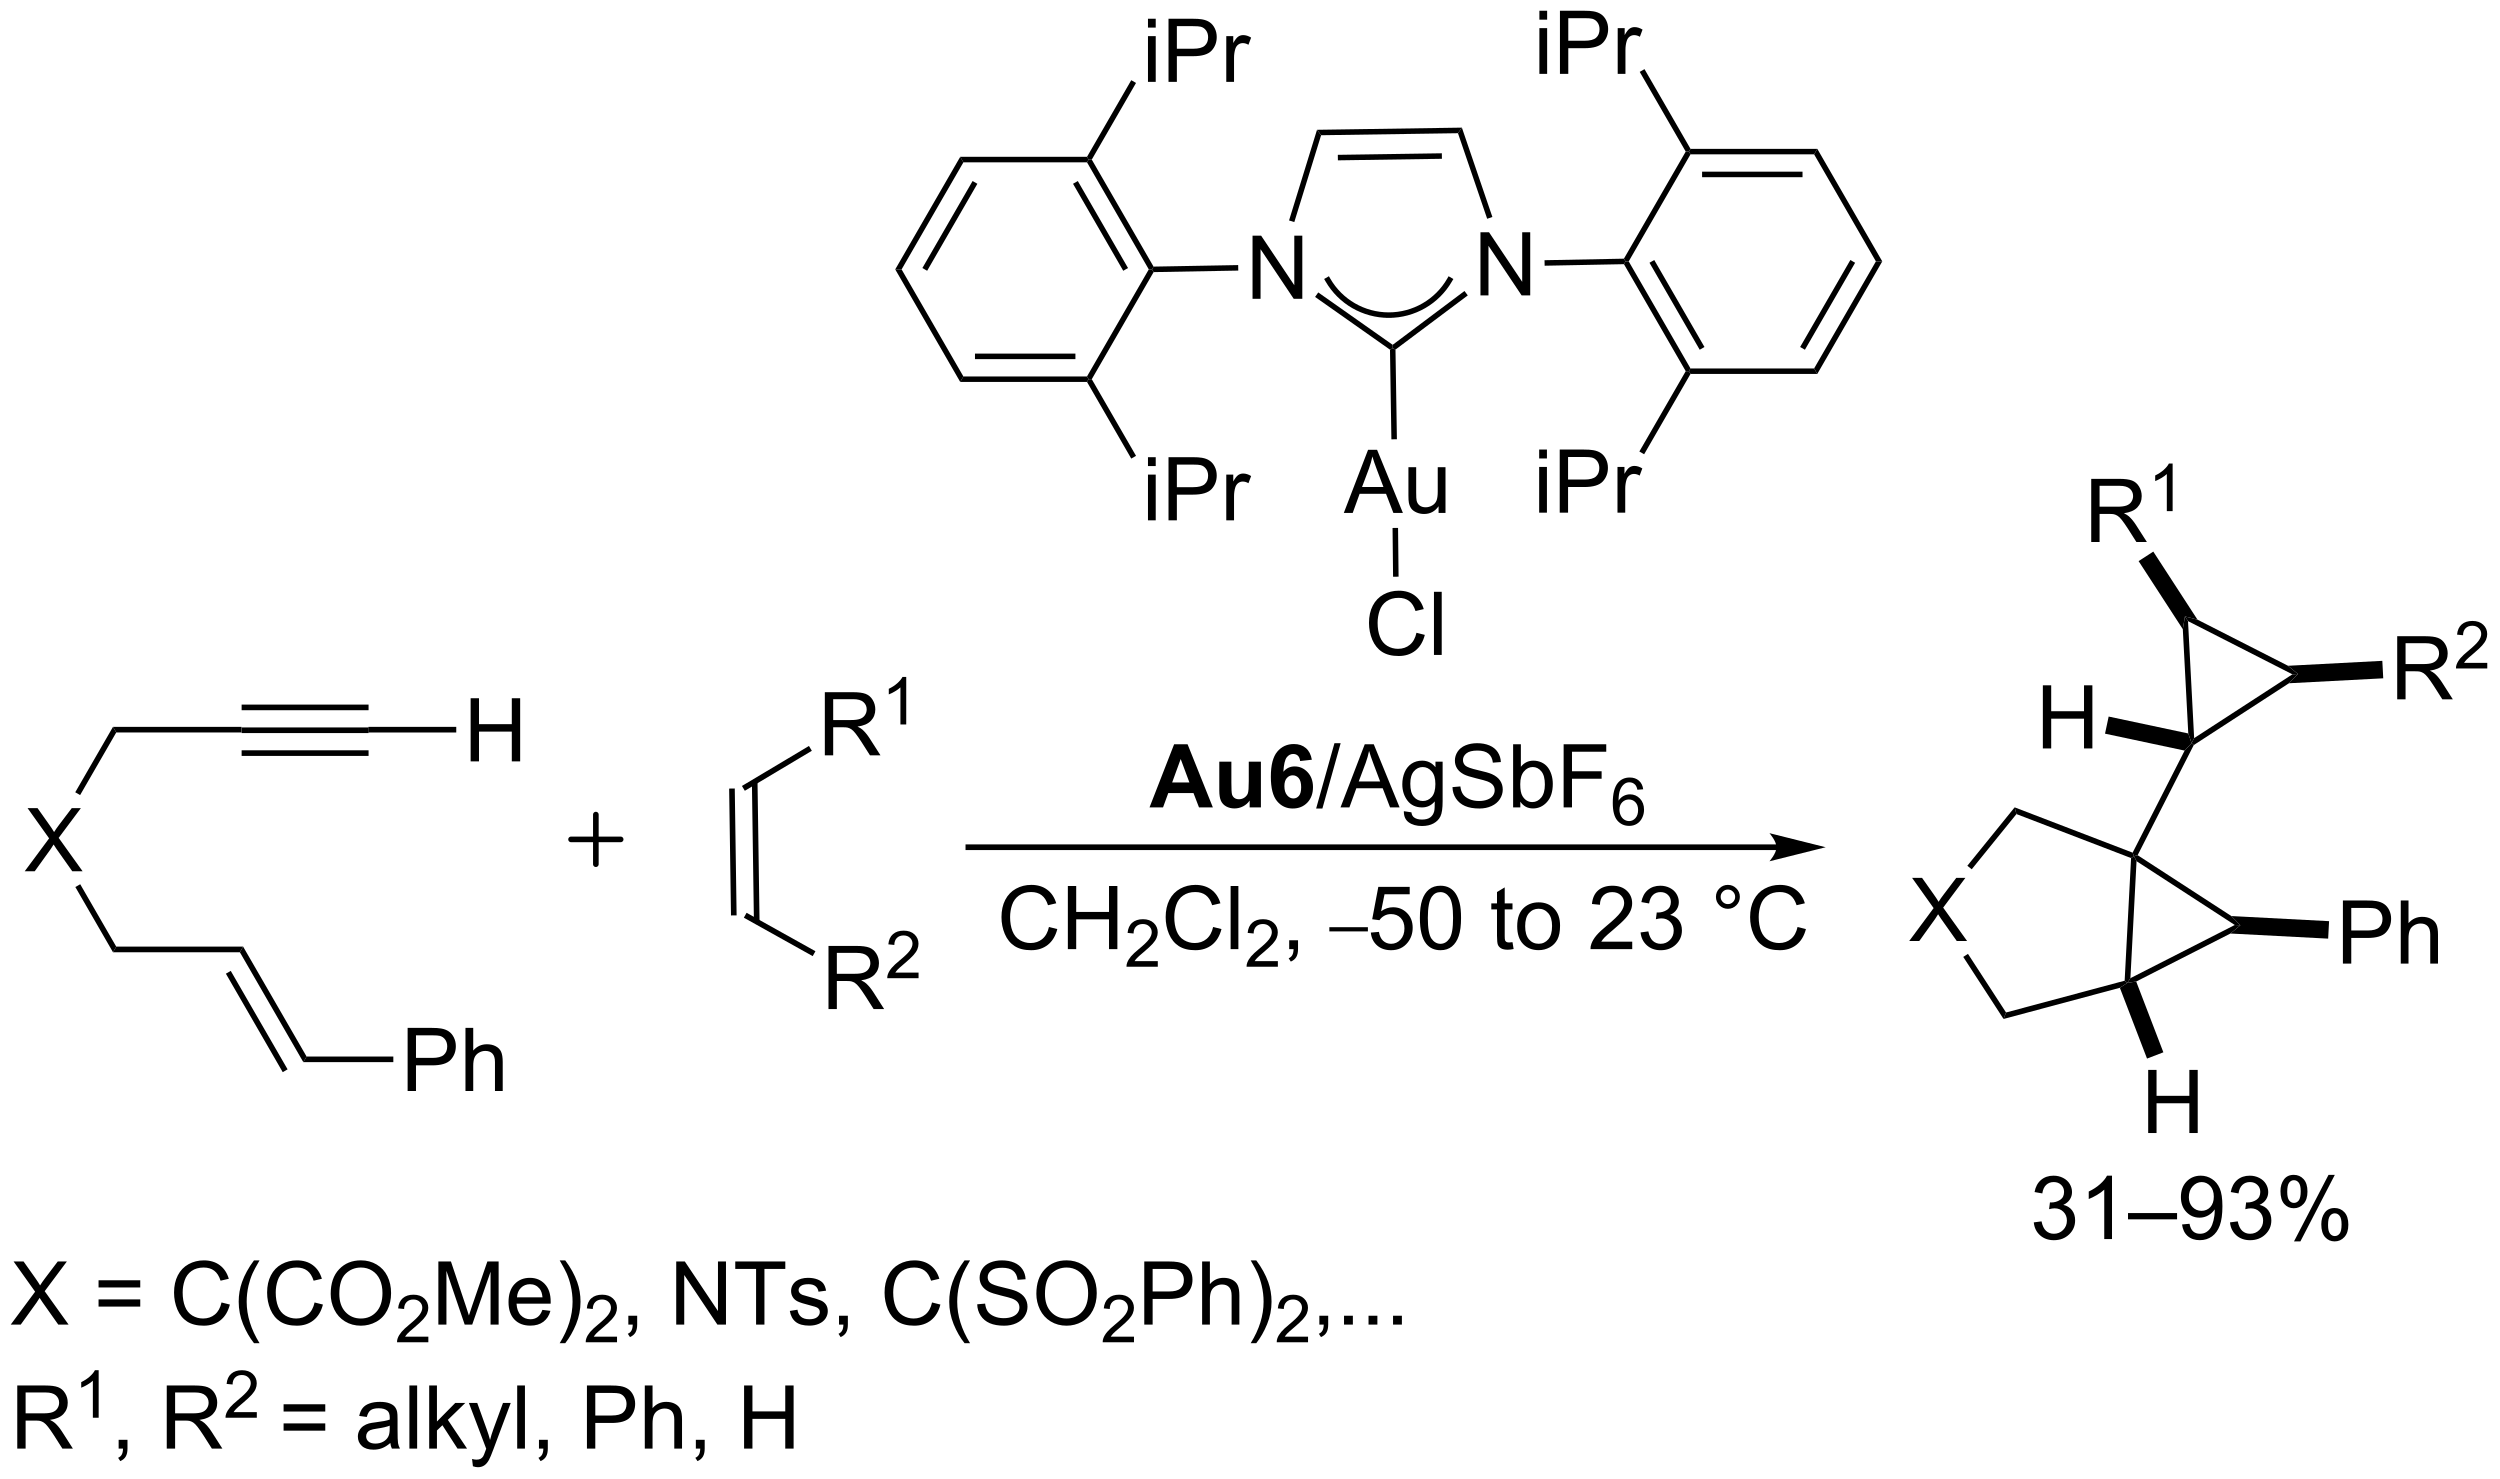 <?xml version="1.0" encoding="UTF-8"?>
<!DOCTYPE svg PUBLIC '-//W3C//DTD SVG 1.0//EN'
          'http://www.w3.org/TR/2001/REC-SVG-20010904/DTD/svg10.dtd'>
<svg stroke-dasharray="none" shape-rendering="auto" xmlns="http://www.w3.org/2000/svg" font-family="'Dialog'" text-rendering="auto" width="622" fill-opacity="1" color-interpolation="auto" color-rendering="auto" preserveAspectRatio="xMidYMid meet" font-size="12px" viewBox="0 0 622 368" fill="black" xmlns:xlink="http://www.w3.org/1999/xlink" stroke="black" image-rendering="auto" stroke-miterlimit="10" stroke-linecap="square" stroke-linejoin="miter" font-style="normal" stroke-width="1" height="368" stroke-dashoffset="0" font-weight="normal" stroke-opacity="1"
><!--Generated by the Batik Graphics2D SVG Generator--><defs id="genericDefs"
  /><g
  ><defs id="defs1"
    ><clipPath clipPathUnits="userSpaceOnUse" id="clipPath1"
      ><path d="M0.683 1.596 L233.74 1.596 L233.74 139.481 L0.683 139.481 L0.683 1.596 Z"
      /></clipPath
      ><clipPath clipPathUnits="userSpaceOnUse" id="clipPath2"
      ><path d="M-1.123 55.4 L-1.123 189.452 L225.453 189.452 L225.453 55.4 Z"
      /></clipPath
    ></defs
    ><g transform="scale(2.667,2.667) translate(-0.683,-1.596) matrix(1.029,0,0,1.029,1.839,-55.389)"
    ><path d="M20.782 121.839 L20.782 121.328 L32.291 121.328 L32.291 121.839 ZM20.782 119.767 L32.291 119.767 L32.291 119.257 L20.782 119.257 ZM20.782 123.91 L32.291 123.91 L32.291 123.4 L20.782 123.4 Z" stroke="none" clip-path="url(#clipPath2)"
    /></g
    ><g transform="matrix(2.743,0,0,2.743,3.081,-151.959)"
    ><path d="M20.782 121.328 L20.782 121.839 L9.421 121.839 L9.126 121.328 Z" stroke="none" clip-path="url(#clipPath2)"
    /></g
    ><g transform="matrix(2.743,0,0,2.743,3.081,-151.959)"
    ><path d="M1.118 134.425 L3.332 131.441 L1.378 128.699 L2.282 128.699 L3.321 130.168 Q3.644 130.623 3.782 130.871 Q3.972 130.558 4.235 130.217 L5.386 128.699 L6.212 128.699 L4.199 131.397 L6.368 134.425 L5.431 134.425 L3.988 132.381 Q3.868 132.207 3.738 131.998 Q3.548 132.311 3.464 132.428 L2.027 134.425 L1.118 134.425 Z" stroke="none" clip-path="url(#clipPath2)"
    /></g
    ><g transform="matrix(2.743,0,0,2.743,3.081,-151.959)"
    ><path d="M9.126 121.328 L9.421 121.839 L6.144 127.515 L5.702 127.26 Z" stroke="none" clip-path="url(#clipPath2)"
    /></g
    ><g transform="matrix(2.743,0,0,2.743,3.081,-151.959)"
    ><path d="M5.711 135.857 L6.153 135.602 L9.421 141.262 L9.126 141.772 Z" stroke="none" clip-path="url(#clipPath2)"
    /></g
    ><g transform="matrix(2.743,0,0,2.743,3.081,-151.959)"
    ><path d="M9.126 141.772 L9.421 141.262 L20.929 141.262 L20.635 141.772 Z" stroke="none" clip-path="url(#clipPath2)"
    /></g
    ><g transform="matrix(2.743,0,0,2.743,3.081,-151.959)"
    ><path d="M20.635 141.772 L20.929 141.262 L26.684 151.229 L26.389 151.739 ZM19.365 143.716 L24.521 152.647 L24.963 152.392 L19.807 143.461 Z" stroke="none" clip-path="url(#clipPath2)"
    /></g
    ><g transform="matrix(2.743,0,0,2.743,3.081,-151.959)"
    ><path d="M35.85 154.359 L35.85 148.632 L38.011 148.632 Q38.581 148.632 38.881 148.687 Q39.303 148.757 39.587 148.955 Q39.873 149.151 40.048 149.507 Q40.222 149.862 40.222 150.289 Q40.222 151.018 39.756 151.526 Q39.292 152.031 38.076 152.031 L36.608 152.031 L36.608 154.359 L35.85 154.359 ZM36.608 151.354 L38.089 151.354 Q38.824 151.354 39.131 151.08 Q39.441 150.807 39.441 150.312 Q39.441 149.953 39.258 149.697 Q39.076 149.44 38.779 149.359 Q38.589 149.307 38.074 149.307 L36.608 149.307 L36.608 151.354 ZM41.097 154.359 L41.097 148.632 L41.8 148.632 L41.8 150.687 Q42.292 150.117 43.042 150.117 Q43.503 150.117 43.842 150.299 Q44.183 150.479 44.329 150.799 Q44.475 151.119 44.475 151.729 L44.475 154.359 L43.772 154.359 L43.772 151.729 Q43.772 151.203 43.542 150.963 Q43.316 150.721 42.897 150.721 Q42.584 150.721 42.308 150.885 Q42.035 151.046 41.917 151.325 Q41.8 151.601 41.8 152.088 L41.8 154.359 L41.097 154.359 Z" stroke="none" clip-path="url(#clipPath2)"
    /></g
    ><g transform="matrix(2.743,0,0,2.743,3.081,-151.959)"
    ><path d="M26.389 151.739 L26.684 151.229 L34.553 151.229 L34.553 151.739 Z" stroke="none" clip-path="url(#clipPath2)"
    /></g
    ><g transform="matrix(2.743,0,0,2.743,3.081,-151.959)"
    ><path d="M172.049 140.752 L174.263 137.767 L172.31 135.025 L173.214 135.025 L174.253 136.494 Q174.576 136.95 174.714 137.197 Q174.904 136.885 175.167 136.543 L176.318 135.025 L177.143 135.025 L175.13 137.723 L177.299 140.752 L176.362 140.752 L174.919 138.708 Q174.799 138.533 174.669 138.325 Q174.479 138.637 174.396 138.754 L172.958 140.752 L172.049 140.752 Z" stroke="none" clip-path="url(#clipPath2)"
    /></g
    ><g transform="matrix(2.743,0,0,2.743,3.081,-151.959)"
    ><path d="M180.606 147.823 L180.832 147.234 L191.59 144.352 L191.835 144.55 L191.156 144.996 Z" stroke="none" clip-path="url(#clipPath2)"
    /></g
    ><g transform="matrix(2.743,0,0,2.743,3.081,-151.959)"
    ><path d="M192.113 144.122 L191.835 144.55 L191.59 144.352 L192.173 133.229 L192.437 133.057 L192.669 133.512 Z" stroke="none" clip-path="url(#clipPath2)"
    /></g
    ><g transform="matrix(2.743,0,0,2.743,3.081,-151.959)"
    ><path d="M192.314 132.737 L192.437 133.057 L192.173 133.229 L181.775 129.238 L181.612 128.628 Z" stroke="none" clip-path="url(#clipPath2)"
    /></g
    ><g transform="matrix(2.743,0,0,2.743,3.081,-151.959)"
    ><path d="M181.612 128.628 L181.775 129.238 L177.719 134.246 L177.322 133.925 Z" stroke="none" clip-path="url(#clipPath2)"
    /></g
    ><g transform="matrix(2.743,0,0,2.743,3.081,-151.959)"
    ><path d="M176.95 142.195 L177.378 141.917 L180.832 147.234 L180.606 147.823 Z" stroke="none" clip-path="url(#clipPath2)"
    /></g
    ><g transform="matrix(2.743,0,0,2.743,3.081,-151.959)"
    ><path d="M192.638 144.427 L191.835 144.55 L192.113 144.122 L201.58 139.299 L202.089 139.325 L201.185 140.073 Z" stroke="none" clip-path="url(#clipPath2)"
    /></g
    ><g transform="matrix(2.743,0,0,2.743,3.081,-151.959)"
    ><path d="M201.268 138.488 L202.089 139.325 L201.58 139.299 L192.669 133.512 L192.437 133.057 L192.769 132.968 Z" stroke="none" clip-path="url(#clipPath2)"
    /></g
    ><g transform="matrix(2.743,0,0,2.743,3.081,-151.959)"
    ><path d="M192.769 132.968 L192.437 133.057 L192.314 132.737 L197.031 123.48 L197.662 122.803 L197.858 122.98 Z" stroke="none" clip-path="url(#clipPath2)"
    /></g
    ><g transform="matrix(2.743,0,0,2.743,3.081,-151.959)"
    ><path d="M197.858 122.98 L197.662 122.803 L197.894 122.348 L206.805 116.562 L207.314 116.535 L206.492 117.373 Z" stroke="none" clip-path="url(#clipPath2)"
    /></g
    ><g transform="matrix(2.743,0,0,2.743,3.081,-151.959)"
    ><path d="M206.409 115.787 L207.314 116.535 L206.805 116.562 L197.338 111.738 L197.06 111.31 L198.196 111.603 Z" stroke="none" clip-path="url(#clipPath2)"
    /></g
    ><g transform="matrix(2.743,0,0,2.743,3.081,-151.959)"
    ><path d="M196.865 112.467 L197.06 111.31 L197.338 111.738 L197.894 122.348 L197.662 122.803 L197.361 121.927 Z" stroke="none" clip-path="url(#clipPath2)"
    /></g
    ><g transform="matrix(2.743,0,0,2.743,3.081,-151.959)"
    ><path d="M193.725 158.169 L193.725 152.443 L194.483 152.443 L194.483 154.794 L197.459 154.794 L197.459 152.443 L198.217 152.443 L198.217 158.169 L197.459 158.169 L197.459 155.469 L194.483 155.469 L194.483 158.169 L193.725 158.169 Z" stroke="none" clip-path="url(#clipPath2)"
    /></g
    ><g transform="matrix(2.743,0,0,2.743,3.081,-151.959)"
    ><path d="M191.156 144.996 L191.835 144.55 L192.638 144.427 L195.102 150.847 L193.62 151.416 Z" stroke="none" clip-path="url(#clipPath2)"
    /></g
    ><g transform="matrix(2.743,0,0,2.743,3.081,-151.959)"
    ><path d="M211.387 142.803 L211.387 137.076 L213.548 137.076 Q214.119 137.076 214.418 137.131 Q214.84 137.201 215.124 137.399 Q215.41 137.594 215.585 137.951 Q215.759 138.305 215.759 138.732 Q215.759 139.462 215.293 139.969 Q214.83 140.475 213.613 140.475 L212.145 140.475 L212.145 142.803 L211.387 142.803 ZM212.145 139.798 L213.626 139.798 Q214.361 139.798 214.668 139.524 Q214.978 139.251 214.978 138.756 Q214.978 138.397 214.796 138.141 Q214.613 137.883 214.317 137.803 Q214.126 137.751 213.611 137.751 L212.145 137.751 L212.145 139.798 ZM216.634 142.803 L216.634 137.076 L217.337 137.076 L217.337 139.131 Q217.83 138.56 218.58 138.56 Q219.041 138.56 219.379 138.743 Q219.72 138.923 219.866 139.243 Q220.012 139.563 220.012 140.173 L220.012 142.803 L219.309 142.803 L219.309 140.173 Q219.309 139.647 219.08 139.407 Q218.853 139.165 218.434 139.165 Q218.121 139.165 217.845 139.329 Q217.572 139.49 217.455 139.769 Q217.337 140.045 217.337 140.532 L217.337 142.803 L216.634 142.803 Z" stroke="none" clip-path="url(#clipPath2)"
    /></g
    ><g transform="matrix(2.743,0,0,2.743,3.081,-151.959)"
    ><path d="M201.185 140.073 L202.089 139.325 L201.268 138.488 L210.132 138.952 L210.049 140.537 Z" stroke="none" clip-path="url(#clipPath2)"
    /></g
    ><g transform="matrix(2.743,0,0,2.743,3.081,-151.959)"
    ><path d="M184.171 123.285 L184.171 117.559 L184.928 117.559 L184.928 119.91 L187.905 119.91 L187.905 117.559 L188.663 117.559 L188.663 123.285 L187.905 123.285 L187.905 120.585 L184.928 120.585 L184.928 123.285 L184.171 123.285 Z" stroke="none" clip-path="url(#clipPath2)"
    /></g
    ><g transform="matrix(2.743,0,0,2.743,3.081,-151.959)"
    ><path d="M197.361 121.927 L197.662 122.803 L197.031 123.48 L189.81 121.945 L190.14 120.393 Z" stroke="none" clip-path="url(#clipPath2)"
    /></g
    ><g transform="matrix(2.743,0,0,2.743,3.081,-151.959)"
    ><path d="M188.559 104.558 L188.559 98.832 L191.098 98.832 Q191.863 98.832 192.262 98.985 Q192.66 99.139 192.897 99.529 Q193.137 99.92 193.137 100.394 Q193.137 101.003 192.741 101.423 Q192.348 101.839 191.522 101.951 Q191.824 102.097 191.981 102.238 Q192.311 102.543 192.608 102.998 L193.606 104.558 L192.653 104.558 L191.895 103.365 Q191.561 102.85 191.345 102.576 Q191.132 102.303 190.962 102.194 Q190.793 102.084 190.616 102.043 Q190.488 102.014 190.194 102.014 L189.316 102.014 L189.316 104.558 L188.559 104.558 ZM189.316 101.358 L190.944 101.358 Q191.465 101.358 191.757 101.251 Q192.051 101.144 192.202 100.907 Q192.356 100.67 192.356 100.394 Q192.356 99.988 192.059 99.727 Q191.764 99.464 191.129 99.464 L189.316 99.464 L189.316 101.358 Z" stroke="none" clip-path="url(#clipPath2)"
    /></g
    ><g transform="matrix(2.743,0,0,2.743,3.081,-151.959)"
    ><path d="M195.942 101.758 L195.415 101.758 L195.415 98.397 Q195.224 98.578 194.915 98.76 Q194.606 98.942 194.36 99.034 L194.36 98.524 Q194.802 98.315 195.132 98.02 Q195.464 97.723 195.602 97.446 L195.942 97.446 L195.942 101.758 Z" stroke="none" clip-path="url(#clipPath2)"
    /></g
    ><g transform="matrix(2.743,0,0,2.743,3.081,-151.959)"
    ><path d="M198.196 111.603 L197.06 111.31 L196.865 112.467 L192.856 106.294 L194.188 105.43 Z" stroke="none" clip-path="url(#clipPath2)"
    /></g
    ><g transform="matrix(2.743,0,0,2.743,3.081,-151.959)"
    ><path d="M216.312 118.833 L216.312 113.106 L218.851 113.106 Q219.617 113.106 220.015 113.26 Q220.414 113.413 220.651 113.804 Q220.89 114.195 220.89 114.668 Q220.89 115.278 220.495 115.697 Q220.101 116.114 219.276 116.226 Q219.578 116.372 219.734 116.512 Q220.065 116.817 220.362 117.273 L221.359 118.833 L220.406 118.833 L219.648 117.64 Q219.315 117.124 219.099 116.851 Q218.885 116.577 218.716 116.468 Q218.547 116.359 218.37 116.317 Q218.242 116.288 217.948 116.288 L217.07 116.288 L217.07 118.833 L216.312 118.833 ZM217.07 115.632 L218.698 115.632 Q219.219 115.632 219.51 115.525 Q219.804 115.418 219.956 115.182 Q220.109 114.945 220.109 114.668 Q220.109 114.262 219.812 114.002 Q219.518 113.739 218.883 113.739 L217.07 113.739 L217.07 115.632 Z" stroke="none" clip-path="url(#clipPath2)"
    /></g
    ><g transform="matrix(2.743,0,0,2.743,3.081,-151.959)"
    ><path d="M224.481 115.525 L224.481 116.033 L221.641 116.033 Q221.635 115.841 221.703 115.665 Q221.811 115.376 222.049 115.095 Q222.29 114.814 222.741 114.445 Q223.44 113.871 223.686 113.535 Q223.932 113.199 223.932 112.9 Q223.932 112.587 223.707 112.372 Q223.485 112.156 223.124 112.156 Q222.743 112.156 222.514 112.384 Q222.286 112.613 222.284 113.017 L221.741 112.962 Q221.797 112.355 222.161 112.038 Q222.524 111.72 223.135 111.72 Q223.754 111.72 224.114 112.064 Q224.475 112.406 224.475 112.912 Q224.475 113.169 224.37 113.419 Q224.264 113.667 224.018 113.943 Q223.774 114.218 223.206 114.699 Q222.731 115.097 222.596 115.24 Q222.461 115.382 222.374 115.525 L224.481 115.525 Z" stroke="none" clip-path="url(#clipPath2)"
    /></g
    ><g transform="matrix(2.743,0,0,2.743,3.081,-151.959)"
    ><path d="M206.492 117.373 L207.314 116.535 L206.409 115.787 L214.962 115.339 L215.045 116.924 Z" stroke="none" clip-path="url(#clipPath2)"
    /></g
    ><g transform="matrix(2.743,0,0,2.743,3.081,-151.959)"
    ><path d="M-0.151 175.545 L2.062 172.56 L0.109 169.818 L1.013 169.818 L2.052 171.287 Q2.375 171.743 2.513 171.99 Q2.703 171.678 2.966 171.337 L4.117 169.818 L4.943 169.818 L2.93 172.516 L5.099 175.545 L4.162 175.545 L2.719 173.501 Q2.599 173.326 2.469 173.118 Q2.279 173.43 2.195 173.548 L0.758 175.545 L-0.151 175.545 ZM11.598 172.178 L7.816 172.178 L7.816 171.522 L11.598 171.522 L11.598 172.178 ZM11.598 173.915 L7.816 173.915 L7.816 173.258 L11.598 173.258 L11.598 173.915 ZM18.969 173.537 L19.727 173.727 Q19.49 174.662 18.87 175.154 Q18.25 175.644 17.357 175.644 Q16.43 175.644 15.849 175.266 Q15.271 174.889 14.966 174.175 Q14.664 173.459 14.664 172.639 Q14.664 171.743 15.005 171.079 Q15.349 170.412 15.979 170.066 Q16.609 169.719 17.367 169.719 Q18.227 169.719 18.812 170.157 Q19.398 170.594 19.63 171.389 L18.883 171.563 Q18.685 170.938 18.305 170.654 Q17.927 170.368 17.352 170.368 Q16.693 170.368 16.247 170.685 Q15.805 171.001 15.625 171.535 Q15.445 172.068 15.445 172.633 Q15.445 173.365 15.659 173.91 Q15.872 174.454 16.32 174.725 Q16.771 174.993 17.294 174.993 Q17.93 174.993 18.37 174.626 Q18.812 174.258 18.969 173.537 ZM21.915 177.23 Q21.332 176.495 20.928 175.511 Q20.527 174.524 20.527 173.469 Q20.527 172.54 20.829 171.688 Q21.181 170.701 21.915 169.719 L22.418 169.719 Q21.947 170.532 21.793 170.881 Q21.556 171.42 21.418 172.006 Q21.251 172.735 21.251 173.475 Q21.251 175.352 22.418 177.23 L21.915 177.23 ZM27.41 173.537 L28.168 173.727 Q27.931 174.662 27.311 175.154 Q26.691 175.644 25.798 175.644 Q24.871 175.644 24.29 175.266 Q23.712 174.889 23.408 174.175 Q23.105 173.459 23.105 172.639 Q23.105 171.743 23.447 171.079 Q23.79 170.412 24.421 170.066 Q25.051 169.719 25.809 169.719 Q26.668 169.719 27.254 170.157 Q27.84 170.594 28.072 171.389 L27.324 171.563 Q27.126 170.938 26.746 170.654 Q26.369 170.368 25.793 170.368 Q25.134 170.368 24.689 170.685 Q24.246 171.001 24.066 171.535 Q23.887 172.068 23.887 172.633 Q23.887 173.365 24.1 173.91 Q24.314 174.454 24.762 174.725 Q25.212 174.993 25.736 174.993 Q26.371 174.993 26.811 174.626 Q27.254 174.258 27.41 173.537 ZM28.872 172.756 Q28.872 171.329 29.638 170.524 Q30.404 169.717 31.615 169.717 Q32.406 169.717 33.042 170.097 Q33.68 170.475 34.013 171.152 Q34.349 171.829 34.349 172.688 Q34.349 173.56 33.997 174.248 Q33.646 174.935 33 175.29 Q32.357 175.644 31.609 175.644 Q30.802 175.644 30.164 175.253 Q29.529 174.86 29.201 174.185 Q28.872 173.508 28.872 172.756 ZM29.654 172.766 Q29.654 173.803 30.208 174.399 Q30.766 174.993 31.607 174.993 Q32.461 174.993 33.013 174.391 Q33.568 173.79 33.568 172.685 Q33.568 171.985 33.331 171.464 Q33.094 170.943 32.638 170.657 Q32.185 170.368 31.617 170.368 Q30.812 170.368 30.232 170.923 Q29.654 171.475 29.654 172.766 Z" stroke="none" clip-path="url(#clipPath2)"
    /></g
    ><g transform="matrix(2.743,0,0,2.743,3.081,-151.959)"
    ><path d="M37.729 176.637 L37.729 177.145 L34.889 177.145 Q34.883 176.953 34.951 176.778 Q35.059 176.489 35.297 176.207 Q35.537 175.926 35.988 175.557 Q36.688 174.983 36.934 174.647 Q37.18 174.311 37.18 174.012 Q37.18 173.7 36.955 173.485 Q36.733 173.268 36.371 173.268 Q35.99 173.268 35.762 173.496 Q35.533 173.725 35.531 174.129 L34.988 174.075 Q35.045 173.467 35.408 173.151 Q35.772 172.832 36.383 172.832 Q37.002 172.832 37.361 173.176 Q37.723 173.518 37.723 174.024 Q37.723 174.282 37.617 174.532 Q37.512 174.78 37.266 175.055 Q37.022 175.33 36.453 175.811 Q35.979 176.209 35.844 176.352 Q35.709 176.494 35.621 176.637 L37.729 176.637 Z" stroke="none" clip-path="url(#clipPath2)"
    /></g
    ><g transform="matrix(2.743,0,0,2.743,3.081,-151.959)"
    ><path d="M38.638 175.545 L38.638 169.818 L39.778 169.818 L41.135 173.873 Q41.323 174.438 41.409 174.719 Q41.505 174.407 41.713 173.803 L43.083 169.818 L44.104 169.818 L44.104 175.545 L43.372 175.545 L43.372 170.751 L41.708 175.545 L41.026 175.545 L39.37 170.67 L39.37 175.545 L38.638 175.545 ZM48.075 174.209 L48.802 174.298 Q48.63 174.935 48.164 175.287 Q47.7 175.639 46.979 175.639 Q46.067 175.639 45.534 175.079 Q45.002 174.516 45.002 173.506 Q45.002 172.459 45.541 171.881 Q46.081 171.303 46.94 171.303 Q47.771 171.303 48.297 171.87 Q48.825 172.435 48.825 173.462 Q48.825 173.524 48.823 173.649 L45.729 173.649 Q45.768 174.334 46.114 174.698 Q46.463 175.06 46.981 175.06 Q47.37 175.06 47.643 174.857 Q47.916 174.654 48.075 174.209 ZM45.768 173.071 L48.083 173.071 Q48.036 172.548 47.817 172.287 Q47.481 171.881 46.948 171.881 Q46.463 171.881 46.133 172.206 Q45.802 172.529 45.768 173.071 ZM50.147 177.23 L49.642 177.23 Q50.811 175.352 50.811 173.475 Q50.811 172.74 50.642 172.016 Q50.509 171.43 50.272 170.891 Q50.118 170.54 49.642 169.719 L50.147 169.719 Q50.881 170.701 51.233 171.688 Q51.532 172.54 51.532 173.469 Q51.532 174.524 51.129 175.511 Q50.725 176.495 50.147 177.23 Z" stroke="none" clip-path="url(#clipPath2)"
    /></g
    ><g transform="matrix(2.743,0,0,2.743,3.081,-151.959)"
    ><path d="M54.843 176.637 L54.843 177.145 L52.003 177.145 Q51.997 176.953 52.065 176.778 Q52.173 176.489 52.411 176.207 Q52.651 175.926 53.103 175.557 Q53.802 174.983 54.048 174.647 Q54.294 174.311 54.294 174.012 Q54.294 173.7 54.069 173.485 Q53.847 173.268 53.485 173.268 Q53.105 173.268 52.876 173.496 Q52.648 173.725 52.645 174.129 L52.103 174.075 Q52.159 173.467 52.523 173.151 Q52.886 172.832 53.497 172.832 Q54.116 172.832 54.476 173.176 Q54.837 173.518 54.837 174.024 Q54.837 174.282 54.731 174.532 Q54.626 174.78 54.38 175.055 Q54.136 175.33 53.567 175.811 Q53.093 176.209 52.958 176.352 Q52.823 176.494 52.735 176.637 L54.843 176.637 Z" stroke="none" clip-path="url(#clipPath2)"
    /></g
    ><g transform="matrix(2.743,0,0,2.743,3.081,-151.959)"
    ><path d="M55.869 175.545 L55.869 174.743 L56.671 174.743 L56.671 175.545 Q56.671 175.988 56.515 176.258 Q56.359 176.529 56.018 176.678 L55.822 176.378 Q56.046 176.279 56.15 176.089 Q56.257 175.902 56.268 175.545 L55.869 175.545 ZM60.213 175.545 L60.213 169.818 L60.992 169.818 L63.999 174.313 L63.999 169.818 L64.726 169.818 L64.726 175.545 L63.947 175.545 L60.939 171.045 L60.939 175.545 L60.213 175.545 ZM67.456 175.545 L67.456 170.493 L65.568 170.493 L65.568 169.818 L70.107 169.818 L70.107 170.493 L68.214 170.493 L68.214 175.545 L67.456 175.545 ZM70.515 174.305 L71.21 174.196 Q71.268 174.615 71.536 174.839 Q71.804 175.06 72.283 175.06 Q72.768 175.06 73.002 174.863 Q73.236 174.665 73.236 174.399 Q73.236 174.162 73.031 174.024 Q72.885 173.93 72.312 173.787 Q71.538 173.592 71.239 173.448 Q70.939 173.305 70.786 173.055 Q70.632 172.803 70.632 172.498 Q70.632 172.219 70.757 171.985 Q70.885 171.748 71.103 171.592 Q71.268 171.469 71.551 171.386 Q71.835 171.303 72.158 171.303 Q72.648 171.303 73.015 171.443 Q73.385 171.584 73.559 171.823 Q73.736 172.063 73.804 172.467 L73.117 172.56 Q73.07 172.24 72.843 172.06 Q72.619 171.881 72.21 171.881 Q71.726 171.881 71.518 172.042 Q71.312 172.201 71.312 172.415 Q71.312 172.553 71.398 172.662 Q71.484 172.774 71.666 172.85 Q71.773 172.889 72.288 173.029 Q73.033 173.227 73.328 173.355 Q73.624 173.482 73.791 173.725 Q73.96 173.967 73.96 174.326 Q73.96 174.678 73.755 174.988 Q73.549 175.298 73.161 175.469 Q72.775 175.639 72.288 175.639 Q71.478 175.639 71.054 175.303 Q70.632 174.967 70.515 174.305 ZM74.978 175.545 L74.978 174.743 L75.781 174.743 L75.781 175.545 Q75.781 175.988 75.624 176.258 Q75.468 176.529 75.127 176.678 L74.932 176.378 Q75.156 176.279 75.26 176.089 Q75.367 175.902 75.377 175.545 L74.978 175.545 ZM83.416 173.537 L84.174 173.727 Q83.937 174.662 83.317 175.154 Q82.697 175.644 81.804 175.644 Q80.877 175.644 80.296 175.266 Q79.718 174.889 79.413 174.175 Q79.111 173.459 79.111 172.639 Q79.111 171.743 79.453 171.079 Q79.796 170.412 80.426 170.066 Q81.057 169.719 81.814 169.719 Q82.674 169.719 83.26 170.157 Q83.846 170.594 84.078 171.389 L83.33 171.563 Q83.132 170.938 82.752 170.654 Q82.374 170.368 81.799 170.368 Q81.14 170.368 80.695 170.685 Q80.252 171.001 80.072 171.535 Q79.893 172.068 79.893 172.633 Q79.893 173.365 80.106 173.91 Q80.32 174.454 80.768 174.725 Q81.218 174.993 81.742 174.993 Q82.377 174.993 82.817 174.626 Q83.26 174.258 83.416 173.537 ZM86.363 177.23 Q85.779 176.495 85.376 175.511 Q84.975 174.524 84.975 173.469 Q84.975 172.54 85.277 171.688 Q85.628 170.701 86.363 169.719 L86.865 169.719 Q86.394 170.532 86.24 170.881 Q86.003 171.42 85.865 172.006 Q85.699 172.735 85.699 173.475 Q85.699 175.352 86.865 177.23 L86.363 177.23 ZM87.514 173.704 L88.23 173.641 Q88.279 174.071 88.464 174.347 Q88.652 174.623 89.042 174.792 Q89.433 174.962 89.92 174.962 Q90.355 174.962 90.686 174.834 Q91.019 174.704 91.18 174.48 Q91.342 174.256 91.342 173.99 Q91.342 173.719 91.186 173.519 Q91.029 173.318 90.67 173.18 Q90.441 173.092 89.652 172.902 Q88.863 172.712 88.545 172.545 Q88.136 172.329 87.933 172.011 Q87.732 171.693 87.732 171.298 Q87.732 170.865 87.977 170.488 Q88.225 170.11 88.696 169.915 Q89.17 169.719 89.748 169.719 Q90.386 169.719 90.87 169.925 Q91.357 170.131 91.618 170.529 Q91.881 170.928 91.902 171.43 L91.175 171.485 Q91.115 170.943 90.777 170.667 Q90.441 170.389 89.779 170.389 Q89.092 170.389 88.777 170.641 Q88.464 170.891 88.464 171.248 Q88.464 171.555 88.686 171.756 Q88.904 171.954 89.829 172.165 Q90.753 172.373 91.097 172.529 Q91.597 172.758 91.834 173.113 Q92.074 173.467 92.074 173.928 Q92.074 174.383 91.811 174.79 Q91.55 175.193 91.058 175.42 Q90.568 175.644 89.956 175.644 Q89.178 175.644 88.652 175.417 Q88.128 175.188 87.829 174.735 Q87.529 174.279 87.514 173.704 ZM92.878 172.756 Q92.878 171.329 93.644 170.524 Q94.409 169.717 95.62 169.717 Q96.412 169.717 97.047 170.097 Q97.686 170.475 98.019 171.152 Q98.355 171.829 98.355 172.688 Q98.355 173.56 98.003 174.248 Q97.652 174.935 97.006 175.29 Q96.363 175.644 95.615 175.644 Q94.808 175.644 94.17 175.253 Q93.534 174.86 93.206 174.185 Q92.878 173.508 92.878 172.756 ZM93.659 172.766 Q93.659 173.803 94.214 174.399 Q94.772 174.993 95.613 174.993 Q96.467 174.993 97.019 174.391 Q97.574 173.79 97.574 172.685 Q97.574 171.985 97.337 171.464 Q97.1 170.943 96.644 170.657 Q96.191 170.368 95.623 170.368 Q94.818 170.368 94.238 170.923 Q93.659 171.475 93.659 172.766 Z" stroke="none" clip-path="url(#clipPath2)"
    /></g
    ><g transform="matrix(2.743,0,0,2.743,3.081,-151.959)"
    ><path d="M101.734 176.637 L101.734 177.145 L98.894 177.145 Q98.889 176.953 98.957 176.778 Q99.064 176.489 99.303 176.207 Q99.543 175.926 99.994 175.557 Q100.693 174.983 100.939 174.647 Q101.186 174.311 101.186 174.012 Q101.186 173.7 100.961 173.485 Q100.738 173.268 100.377 173.268 Q99.996 173.268 99.768 173.496 Q99.539 173.725 99.537 174.129 L98.994 174.075 Q99.051 173.467 99.414 173.151 Q99.777 172.832 100.389 172.832 Q101.008 172.832 101.367 173.176 Q101.728 173.518 101.728 174.024 Q101.728 174.282 101.623 174.532 Q101.518 174.78 101.272 175.055 Q101.027 175.33 100.459 175.811 Q99.984 176.209 99.85 176.352 Q99.715 176.494 99.627 176.637 L101.734 176.637 Z" stroke="none" clip-path="url(#clipPath2)"
    /></g
    ><g transform="matrix(2.743,0,0,2.743,3.081,-151.959)"
    ><path d="M102.667 175.545 L102.667 169.818 L104.828 169.818 Q105.399 169.818 105.698 169.873 Q106.12 169.943 106.404 170.141 Q106.69 170.337 106.865 170.693 Q107.039 171.048 107.039 171.475 Q107.039 172.204 106.573 172.712 Q106.11 173.217 104.894 173.217 L103.425 173.217 L103.425 175.545 L102.667 175.545 ZM103.425 172.54 L104.907 172.54 Q105.641 172.54 105.948 172.266 Q106.258 171.993 106.258 171.498 Q106.258 171.139 106.076 170.883 Q105.894 170.626 105.597 170.545 Q105.407 170.493 104.891 170.493 L103.425 170.493 L103.425 172.54 ZM107.914 175.545 L107.914 169.818 L108.618 169.818 L108.618 171.873 Q109.11 171.303 109.86 171.303 Q110.321 171.303 110.659 171.485 Q111 171.665 111.146 171.985 Q111.292 172.305 111.292 172.915 L111.292 175.545 L110.589 175.545 L110.589 172.915 Q110.589 172.389 110.36 172.149 Q110.133 171.907 109.714 171.907 Q109.401 171.907 109.125 172.071 Q108.852 172.232 108.735 172.511 Q108.618 172.787 108.618 173.274 L108.618 175.545 L107.914 175.545 ZM112.825 177.23 L112.319 177.23 Q113.489 175.352 113.489 173.475 Q113.489 172.74 113.319 172.016 Q113.186 171.43 112.95 170.891 Q112.796 170.54 112.319 169.719 L112.825 169.719 Q113.559 170.701 113.91 171.688 Q114.21 172.54 114.21 173.469 Q114.21 174.524 113.806 175.511 Q113.403 176.495 112.825 177.23 Z" stroke="none" clip-path="url(#clipPath2)"
    /></g
    ><g transform="matrix(2.743,0,0,2.743,3.081,-151.959)"
    ><path d="M117.521 176.637 L117.521 177.145 L114.681 177.145 Q114.675 176.953 114.743 176.778 Q114.851 176.489 115.089 176.207 Q115.329 175.926 115.78 175.557 Q116.48 174.983 116.726 174.647 Q116.972 174.311 116.972 174.012 Q116.972 173.7 116.747 173.485 Q116.525 173.268 116.163 173.268 Q115.782 173.268 115.554 173.496 Q115.325 173.725 115.323 174.129 L114.78 174.075 Q114.837 173.467 115.2 173.151 Q115.564 172.832 116.175 172.832 Q116.794 172.832 117.153 173.176 Q117.515 173.518 117.515 174.024 Q117.515 174.282 117.409 174.532 Q117.304 174.78 117.058 175.055 Q116.814 175.33 116.245 175.811 Q115.771 176.209 115.636 176.352 Q115.501 176.494 115.413 176.637 L117.521 176.637 Z" stroke="none" clip-path="url(#clipPath2)"
    /></g
    ><g transform="matrix(2.743,0,0,2.743,3.081,-151.959)"
    ><path d="M118.547 175.545 L118.547 174.743 L119.349 174.743 L119.349 175.545 Q119.349 175.988 119.193 176.258 Q119.037 176.529 118.695 176.678 L118.5 176.378 Q118.724 176.279 118.828 176.089 Q118.935 175.902 118.945 175.545 L118.547 175.545 ZM120.785 175.545 L120.785 174.743 L121.587 174.743 L121.587 175.545 L120.785 175.545 ZM123.008 175.545 L123.008 174.743 L123.81 174.743 L123.81 175.545 L123.008 175.545 ZM125.231 175.545 L125.231 174.743 L126.033 174.743 L126.033 175.545 L125.231 175.545 Z" stroke="none" clip-path="url(#clipPath2)"
    /></g
    ><g transform="matrix(2.743,0,0,2.743,3.081,-151.959)"
    ><path d="M0.443 186.795 L0.443 181.068 L2.982 181.068 Q3.747 181.068 4.146 181.222 Q4.544 181.376 4.781 181.766 Q5.021 182.157 5.021 182.631 Q5.021 183.24 4.625 183.66 Q4.232 184.076 3.406 184.188 Q3.708 184.334 3.865 184.475 Q4.195 184.779 4.492 185.235 L5.49 186.795 L4.537 186.795 L3.779 185.602 Q3.445 185.087 3.229 184.813 Q3.016 184.54 2.846 184.43 Q2.677 184.321 2.5 184.279 Q2.372 184.251 2.078 184.251 L1.2 184.251 L1.2 186.795 L0.443 186.795 ZM1.2 183.594 L2.828 183.594 Q3.349 183.594 3.641 183.488 Q3.935 183.381 4.086 183.144 Q4.24 182.907 4.24 182.631 Q4.24 182.225 3.943 181.964 Q3.648 181.701 3.013 181.701 L1.2 181.701 L1.2 183.594 Z" stroke="none" clip-path="url(#clipPath2)"
    /></g
    ><g transform="matrix(2.743,0,0,2.743,3.081,-151.959)"
    ><path d="M7.826 183.995 L7.299 183.995 L7.299 180.634 Q7.107 180.815 6.799 180.997 Q6.49 181.179 6.244 181.27 L6.244 180.761 Q6.686 180.552 7.016 180.257 Q7.348 179.96 7.486 179.682 L7.826 179.682 L7.826 183.995 Z" stroke="none" clip-path="url(#clipPath2)"
    /></g
    ><g transform="matrix(2.743,0,0,2.743,3.081,-151.959)"
    ><path d="M9.638 186.795 L9.638 185.993 L10.44 185.993 L10.44 186.795 Q10.44 187.238 10.284 187.508 Q10.127 187.779 9.786 187.928 L9.591 187.628 Q9.815 187.529 9.919 187.339 Q10.026 187.152 10.036 186.795 L9.638 186.795 ZM14.002 186.795 L14.002 181.068 L16.541 181.068 Q17.307 181.068 17.705 181.222 Q18.104 181.376 18.341 181.766 Q18.58 182.157 18.58 182.631 Q18.58 183.24 18.185 183.66 Q17.791 184.076 16.966 184.188 Q17.268 184.334 17.424 184.475 Q17.755 184.779 18.052 185.235 L19.049 186.795 L18.096 186.795 L17.338 185.602 Q17.005 185.087 16.789 184.813 Q16.575 184.54 16.406 184.43 Q16.237 184.321 16.06 184.279 Q15.932 184.251 15.638 184.251 L14.76 184.251 L14.76 186.795 L14.002 186.795 ZM14.76 183.594 L16.388 183.594 Q16.909 183.594 17.2 183.488 Q17.494 183.381 17.645 183.144 Q17.799 182.907 17.799 182.631 Q17.799 182.225 17.502 181.964 Q17.208 181.701 16.573 181.701 L14.76 181.701 L14.76 183.594 Z" stroke="none" clip-path="url(#clipPath2)"
    /></g
    ><g transform="matrix(2.743,0,0,2.743,3.081,-151.959)"
    ><path d="M22.171 183.487 L22.171 183.995 L19.331 183.995 Q19.325 183.804 19.393 183.628 Q19.501 183.339 19.739 183.057 Q19.98 182.776 20.431 182.407 Q21.13 181.833 21.376 181.497 Q21.622 181.161 21.622 180.862 Q21.622 180.55 21.397 180.335 Q21.175 180.118 20.814 180.118 Q20.433 180.118 20.204 180.346 Q19.976 180.575 19.974 180.979 L19.431 180.925 Q19.487 180.317 19.851 180.001 Q20.214 179.682 20.825 179.682 Q21.444 179.682 21.804 180.026 Q22.165 180.368 22.165 180.874 Q22.165 181.132 22.06 181.382 Q21.954 181.63 21.708 181.905 Q21.464 182.18 20.895 182.661 Q20.421 183.059 20.286 183.202 Q20.151 183.345 20.064 183.487 L22.171 183.487 Z" stroke="none" clip-path="url(#clipPath2)"
    /></g
    ><g transform="matrix(2.743,0,0,2.743,3.081,-151.959)"
    ><path d="M28.38 183.428 L24.599 183.428 L24.599 182.772 L28.38 182.772 L28.38 183.428 ZM28.38 185.165 L24.599 185.165 L24.599 184.508 L28.38 184.508 L28.38 185.165 ZM34.282 186.282 Q33.892 186.615 33.53 186.753 Q33.17 186.889 32.756 186.889 Q32.071 186.889 31.704 186.555 Q31.337 186.219 31.337 185.701 Q31.337 185.397 31.475 185.144 Q31.616 184.891 31.84 184.74 Q32.064 184.587 32.345 184.508 Q32.553 184.454 32.97 184.404 Q33.821 184.303 34.225 184.162 Q34.228 184.016 34.228 183.977 Q34.228 183.548 34.03 183.373 Q33.759 183.133 33.228 183.133 Q32.733 183.133 32.496 183.308 Q32.259 183.482 32.147 183.923 L31.459 183.829 Q31.553 183.389 31.767 183.118 Q31.983 182.844 32.389 182.698 Q32.795 182.553 33.329 182.553 Q33.86 182.553 34.191 182.678 Q34.525 182.803 34.681 182.993 Q34.837 183.18 34.9 183.469 Q34.936 183.649 34.936 184.118 L34.936 185.055 Q34.936 186.037 34.98 186.298 Q35.025 186.555 35.157 186.795 L34.423 186.795 Q34.314 186.576 34.282 186.282 ZM34.225 184.712 Q33.842 184.868 33.077 184.977 Q32.642 185.04 32.462 185.118 Q32.282 185.196 32.183 185.347 Q32.087 185.498 32.087 185.68 Q32.087 185.962 32.3 186.149 Q32.514 186.337 32.923 186.337 Q33.329 186.337 33.644 186.16 Q33.962 185.982 34.11 185.673 Q34.225 185.435 34.225 184.969 L34.225 184.712 ZM36.01 186.795 L36.01 181.068 L36.713 181.068 L36.713 186.795 L36.01 186.795 ZM37.806 186.795 L37.806 181.068 L38.509 181.068 L38.509 184.334 L40.173 182.647 L41.084 182.647 L39.498 184.185 L41.243 186.795 L40.376 186.795 L39.006 184.673 L38.509 185.149 L38.509 186.795 L37.806 186.795 ZM41.772 188.394 L41.694 187.732 Q41.923 187.795 42.095 187.795 Q42.329 187.795 42.47 187.717 Q42.61 187.639 42.702 187.498 Q42.767 187.394 42.915 186.975 Q42.936 186.917 42.978 186.803 L41.405 182.647 L42.163 182.647 L43.025 185.048 Q43.194 185.506 43.327 186.008 Q43.446 185.524 43.616 185.063 L44.501 182.647 L45.204 182.647 L43.626 186.865 Q43.373 187.55 43.233 187.808 Q43.045 188.154 42.803 188.316 Q42.561 188.48 42.225 188.48 Q42.022 188.48 41.772 188.394 ZM45.788 186.795 L45.788 181.068 L46.491 181.068 L46.491 186.795 L45.788 186.795 ZM47.763 186.795 L47.763 185.993 L48.565 185.993 L48.565 186.795 Q48.565 187.238 48.409 187.508 Q48.252 187.779 47.911 187.928 L47.716 187.628 Q47.94 187.529 48.044 187.339 Q48.151 187.152 48.161 186.795 L47.763 186.795 ZM52.114 186.795 L52.114 181.068 L54.276 181.068 Q54.846 181.068 55.146 181.123 Q55.568 181.193 55.851 181.391 Q56.138 181.587 56.312 181.943 Q56.487 182.298 56.487 182.725 Q56.487 183.454 56.021 183.962 Q55.557 184.467 54.341 184.467 L52.872 184.467 L52.872 186.795 L52.114 186.795 ZM52.872 183.79 L54.354 183.79 Q55.088 183.79 55.396 183.516 Q55.706 183.243 55.706 182.748 Q55.706 182.389 55.523 182.133 Q55.341 181.876 55.044 181.795 Q54.854 181.743 54.338 181.743 L52.872 181.743 L52.872 183.79 ZM57.362 186.795 L57.362 181.068 L58.065 181.068 L58.065 183.123 Q58.557 182.553 59.307 182.553 Q59.768 182.553 60.106 182.735 Q60.448 182.915 60.593 183.235 Q60.739 183.555 60.739 184.165 L60.739 186.795 L60.036 186.795 L60.036 184.165 Q60.036 183.639 59.807 183.399 Q59.581 183.157 59.161 183.157 Q58.849 183.157 58.573 183.321 Q58.299 183.482 58.182 183.761 Q58.065 184.037 58.065 184.524 L58.065 186.795 L57.362 186.795 ZM61.993 186.795 L61.993 185.993 L62.795 185.993 L62.795 186.795 Q62.795 187.238 62.639 187.508 Q62.483 187.779 62.142 187.928 L61.946 187.628 Q62.17 187.529 62.275 187.339 Q62.381 187.152 62.392 186.795 L61.993 186.795 ZM66.368 186.795 L66.368 181.068 L67.126 181.068 L67.126 183.42 L70.103 183.42 L70.103 181.068 L70.86 181.068 L70.86 186.795 L70.103 186.795 L70.103 184.094 L67.126 184.094 L67.126 186.795 L66.368 186.795 Z" stroke="none" clip-path="url(#clipPath2)"
    /></g
    ><g transform="matrix(2.743,0,0,2.743,3.081,-151.959)"
    ><path d="M160.01 131.991 L86.709 131.991 L86.454 131.991 L86.454 132.501 L86.709 132.501 L160.01 132.501 L160.265 132.501 L160.265 131.991 L160.01 131.991 ZM164.474 132.246 L159.372 130.97 C159.372 130.97 160.01 131.688 160.01 132.246 C160.01 132.804 159.372 133.522 159.372 133.522 Z" stroke="none" clip-path="url(#clipPath2)"
    /></g
    ><g transform="matrix(2.743,0,0,2.743,3.081,-151.959)"
    ><path d="M94.02 139.479 L94.778 139.669 Q94.541 140.604 93.921 141.096 Q93.301 141.586 92.408 141.586 Q91.481 141.586 90.9 141.208 Q90.322 140.831 90.017 140.117 Q89.715 139.401 89.715 138.581 Q89.715 137.685 90.056 137.021 Q90.4 136.354 91.03 136.008 Q91.66 135.661 92.418 135.661 Q93.278 135.661 93.864 136.099 Q94.449 136.536 94.681 137.331 L93.934 137.505 Q93.736 136.88 93.356 136.596 Q92.978 136.31 92.403 136.31 Q91.744 136.31 91.298 136.627 Q90.856 136.942 90.676 137.476 Q90.496 138.01 90.496 138.575 Q90.496 139.307 90.71 139.851 Q90.923 140.396 91.371 140.667 Q91.822 140.935 92.345 140.935 Q92.981 140.935 93.421 140.567 Q93.864 140.2 94.02 139.479 ZM95.735 141.487 L95.735 135.76 L96.492 135.76 L96.492 138.112 L99.469 138.112 L99.469 135.76 L100.227 135.76 L100.227 141.487 L99.469 141.487 L99.469 138.786 L96.492 138.786 L96.492 141.487 L95.735 141.487 Z" stroke="none" clip-path="url(#clipPath2)"
    /></g
    ><g transform="matrix(2.743,0,0,2.743,3.081,-151.959)"
    ><path d="M103.893 142.579 L103.893 143.087 L101.053 143.087 Q101.047 142.895 101.115 142.72 Q101.223 142.431 101.461 142.149 Q101.701 141.868 102.153 141.499 Q102.852 140.925 103.098 140.589 Q103.344 140.253 103.344 139.954 Q103.344 139.642 103.119 139.427 Q102.897 139.21 102.535 139.21 Q102.154 139.21 101.926 139.438 Q101.698 139.667 101.695 140.071 L101.153 140.017 Q101.209 139.409 101.573 139.093 Q101.936 138.774 102.547 138.774 Q103.166 138.774 103.526 139.118 Q103.887 139.46 103.887 139.966 Q103.887 140.224 103.781 140.474 Q103.676 140.722 103.43 140.997 Q103.186 141.272 102.617 141.753 Q102.143 142.151 102.008 142.294 Q101.873 142.436 101.785 142.579 L103.893 142.579 Z" stroke="none" clip-path="url(#clipPath2)"
    /></g
    ><g transform="matrix(2.743,0,0,2.743,3.081,-151.959)"
    ><path d="M108.911 139.479 L109.669 139.669 Q109.432 140.604 108.812 141.096 Q108.193 141.586 107.299 141.586 Q106.372 141.586 105.791 141.208 Q105.213 140.831 104.909 140.117 Q104.607 139.401 104.607 138.581 Q104.607 137.685 104.948 137.021 Q105.291 136.354 105.922 136.008 Q106.552 135.661 107.31 135.661 Q108.169 135.661 108.755 136.099 Q109.341 136.536 109.573 137.331 L108.825 137.505 Q108.627 136.88 108.247 136.596 Q107.87 136.31 107.294 136.31 Q106.635 136.31 106.19 136.627 Q105.747 136.942 105.568 137.476 Q105.388 138.01 105.388 138.575 Q105.388 139.307 105.601 139.851 Q105.815 140.396 106.263 140.667 Q106.713 140.935 107.237 140.935 Q107.872 140.935 108.312 140.567 Q108.755 140.2 108.911 139.479 ZM110.499 141.487 L110.499 135.76 L111.202 135.76 L111.202 141.487 L110.499 141.487 Z" stroke="none" clip-path="url(#clipPath2)"
    /></g
    ><g transform="matrix(2.743,0,0,2.743,3.081,-151.959)"
    ><path d="M114.784 142.579 L114.784 143.087 L111.945 143.087 Q111.939 142.895 112.007 142.72 Q112.115 142.431 112.353 142.149 Q112.593 141.868 113.044 141.499 Q113.743 140.925 113.99 140.589 Q114.236 140.253 114.236 139.954 Q114.236 139.642 114.011 139.427 Q113.788 139.21 113.427 139.21 Q113.046 139.21 112.818 139.438 Q112.589 139.667 112.587 140.071 L112.044 140.017 Q112.101 139.409 112.464 139.093 Q112.827 138.774 113.439 138.774 Q114.058 138.774 114.417 139.118 Q114.778 139.46 114.778 139.966 Q114.778 140.224 114.673 140.474 Q114.568 140.722 114.322 140.997 Q114.077 141.272 113.509 141.753 Q113.034 142.151 112.9 142.294 Q112.765 142.436 112.677 142.579 L114.784 142.579 Z" stroke="none" clip-path="url(#clipPath2)"
    /></g
    ><g transform="matrix(2.743,0,0,2.743,3.081,-151.959)"
    ><path d="M115.811 141.487 L115.811 140.685 L116.613 140.685 L116.613 141.487 Q116.613 141.929 116.457 142.2 Q116.3 142.471 115.959 142.62 L115.764 142.32 Q115.988 142.221 116.092 142.031 Q116.199 141.844 116.209 141.487 L115.811 141.487 Z" stroke="none" clip-path="url(#clipPath2)"
    /></g
    ><g transform="matrix(2.743,0,0,2.743,3.081,-151.959)"
    ><path d="M119.453 139.88 L119.453 139.499 L122.95 139.499 L122.95 139.88 L119.453 139.88 Z" stroke="none" clip-path="url(#clipPath2)"
    /></g
    ><g transform="matrix(2.743,0,0,2.743,3.081,-151.959)"
    ><path d="M123.215 139.987 L123.952 139.924 Q124.036 140.463 124.333 140.734 Q124.632 141.005 125.054 141.005 Q125.562 141.005 125.913 140.622 Q126.265 140.239 126.265 139.607 Q126.265 139.005 125.926 138.659 Q125.59 138.31 125.044 138.31 Q124.702 138.31 124.429 138.466 Q124.156 138.62 123.999 138.864 L123.34 138.779 L123.895 135.838 L126.742 135.838 L126.742 136.51 L124.458 136.51 L124.148 138.049 Q124.663 137.69 125.231 137.69 Q125.981 137.69 126.497 138.211 Q127.012 138.729 127.012 139.544 Q127.012 140.323 126.559 140.888 Q126.007 141.586 125.054 141.586 Q124.273 141.586 123.778 141.148 Q123.286 140.708 123.215 139.987 ZM127.665 138.661 Q127.665 137.646 127.873 137.029 Q128.081 136.409 128.493 136.073 Q128.907 135.737 129.532 135.737 Q129.993 135.737 130.339 135.922 Q130.688 136.107 130.915 136.458 Q131.141 136.807 131.269 137.31 Q131.399 137.81 131.399 138.661 Q131.399 139.669 131.191 140.289 Q130.985 140.909 130.571 141.247 Q130.16 141.586 129.532 141.586 Q128.704 141.586 128.23 140.989 Q127.665 140.276 127.665 138.661 ZM128.386 138.661 Q128.386 140.073 128.717 140.539 Q129.048 141.005 129.532 141.005 Q130.016 141.005 130.344 140.536 Q130.675 140.067 130.675 138.661 Q130.675 137.247 130.344 136.784 Q130.016 136.317 129.524 136.317 Q129.04 136.317 128.751 136.729 Q128.386 137.252 128.386 138.661 ZM136.066 140.857 L136.167 141.479 Q135.87 141.542 135.636 141.542 Q135.253 141.542 135.042 141.422 Q134.831 141.299 134.745 141.101 Q134.66 140.904 134.66 140.271 L134.66 137.885 L134.144 137.885 L134.144 137.338 L134.66 137.338 L134.66 136.31 L135.36 135.888 L135.36 137.338 L136.066 137.338 L136.066 137.885 L135.36 137.885 L135.36 140.31 Q135.36 140.612 135.396 140.698 Q135.433 140.784 135.516 140.836 Q135.602 140.885 135.758 140.885 Q135.876 140.885 136.066 140.857 ZM136.492 139.411 Q136.492 138.26 137.132 137.706 Q137.669 137.245 138.437 137.245 Q139.294 137.245 139.835 137.804 Q140.38 138.364 140.38 139.354 Q140.38 140.154 140.137 140.614 Q139.898 141.073 139.439 141.328 Q138.981 141.581 138.437 141.581 Q137.567 141.581 137.028 141.023 Q136.492 140.463 136.492 139.411 ZM137.215 139.411 Q137.215 140.208 137.562 140.607 Q137.911 141.002 138.437 141.002 Q138.96 141.002 139.307 140.604 Q139.655 140.206 139.655 139.388 Q139.655 138.62 139.307 138.224 Q138.958 137.825 138.437 137.825 Q137.911 137.825 137.562 138.221 Q137.215 138.614 137.215 139.411 ZM146.926 140.81 L146.926 141.487 L143.14 141.487 Q143.132 141.232 143.223 140.997 Q143.367 140.612 143.684 140.237 Q144.005 139.862 144.606 139.37 Q145.538 138.604 145.867 138.156 Q146.195 137.708 146.195 137.31 Q146.195 136.893 145.895 136.607 Q145.598 136.317 145.117 136.317 Q144.609 136.317 144.304 136.622 Q143.999 136.927 143.997 137.466 L143.273 137.393 Q143.348 136.583 143.833 136.161 Q144.317 135.737 145.132 135.737 Q145.958 135.737 146.437 136.195 Q146.919 136.651 146.919 137.325 Q146.919 137.669 146.778 138.002 Q146.637 138.333 146.309 138.7 Q145.984 139.067 145.226 139.708 Q144.593 140.239 144.413 140.429 Q144.234 140.62 144.117 140.81 L146.926 140.81 ZM147.683 139.974 L148.386 139.88 Q148.508 140.479 148.798 140.742 Q149.089 141.005 149.508 141.005 Q150.003 141.005 150.344 140.661 Q150.688 140.317 150.688 139.81 Q150.688 139.325 150.37 139.013 Q150.055 138.698 149.566 138.698 Q149.368 138.698 149.071 138.776 L149.149 138.159 Q149.219 138.167 149.261 138.167 Q149.712 138.167 150.071 137.932 Q150.43 137.698 150.43 137.208 Q150.43 136.823 150.167 136.57 Q149.907 136.315 149.493 136.315 Q149.081 136.315 148.808 136.573 Q148.535 136.831 148.456 137.346 L147.753 137.221 Q147.883 136.513 148.339 136.125 Q148.798 135.737 149.477 135.737 Q149.946 135.737 150.339 135.937 Q150.735 136.138 150.943 136.487 Q151.152 136.833 151.152 137.224 Q151.152 137.596 150.951 137.901 Q150.753 138.206 150.363 138.385 Q150.87 138.502 151.152 138.872 Q151.433 139.239 151.433 139.794 Q151.433 140.544 150.886 141.067 Q150.339 141.588 149.503 141.588 Q148.751 141.588 148.251 141.14 Q147.753 140.69 147.683 139.974 ZM154.519 136.745 Q154.519 136.294 154.837 135.979 Q155.157 135.661 155.602 135.661 Q156.055 135.661 156.37 135.979 Q156.688 136.294 156.688 136.745 Q156.688 137.192 156.368 137.513 Q156.05 137.831 155.602 137.831 Q155.157 137.831 154.837 137.515 Q154.519 137.198 154.519 136.745 ZM154.946 136.745 Q154.946 137.018 155.139 137.211 Q155.331 137.404 155.605 137.404 Q155.876 137.404 156.068 137.211 Q156.261 137.018 156.261 136.745 Q156.261 136.471 156.068 136.279 Q155.876 136.083 155.605 136.083 Q155.331 136.083 155.139 136.279 Q154.946 136.471 154.946 136.745 ZM161.921 139.479 L162.679 139.669 Q162.442 140.604 161.822 141.096 Q161.202 141.586 160.309 141.586 Q159.382 141.586 158.801 141.208 Q158.223 140.831 157.919 140.117 Q157.617 139.401 157.617 138.581 Q157.617 137.685 157.958 137.021 Q158.301 136.354 158.932 136.008 Q159.562 135.661 160.32 135.661 Q161.179 135.661 161.765 136.099 Q162.351 136.536 162.583 137.331 L161.835 137.505 Q161.637 136.88 161.257 136.596 Q160.88 136.31 160.304 136.31 Q159.645 136.31 159.2 136.627 Q158.757 136.942 158.577 137.476 Q158.398 138.01 158.398 138.575 Q158.398 139.307 158.611 139.851 Q158.825 140.396 159.273 140.667 Q159.723 140.935 160.247 140.935 Q160.882 140.935 161.322 140.567 Q161.765 140.2 161.921 139.479 Z" stroke="none" clip-path="url(#clipPath2)"
    /></g
    ><g transform="matrix(2.743,0,0,2.743,3.081,-151.959)"
    ><path d="M65.013 126.926 L65.18 138.433 L65.69 138.426 L65.523 126.918 ZM67.076 126.298 L67.26 139.001 L67.77 138.994 L67.586 126.29 Z" stroke="none" clip-path="url(#clipPath2)"
    /></g
    ><g transform="matrix(2.743,0,0,2.743,3.081,-151.959)"
    ><path d="M73.692 123.909 L73.692 118.183 L76.231 118.183 Q76.997 118.183 77.395 118.336 Q77.794 118.49 78.031 118.881 Q78.27 119.271 78.27 119.745 Q78.27 120.355 77.874 120.774 Q77.481 121.191 76.656 121.302 Q76.958 121.448 77.114 121.589 Q77.445 121.894 77.742 122.349 L78.739 123.909 L77.786 123.909 L77.028 122.717 Q76.695 122.201 76.478 121.927 Q76.265 121.654 76.096 121.545 Q75.926 121.435 75.749 121.394 Q75.622 121.365 75.327 121.365 L74.45 121.365 L74.45 123.909 L73.692 123.909 ZM74.45 120.709 L76.077 120.709 Q76.598 120.709 76.89 120.602 Q77.184 120.495 77.335 120.258 Q77.489 120.021 77.489 119.745 Q77.489 119.339 77.192 119.079 Q76.898 118.816 76.262 118.816 L74.45 118.816 L74.45 120.709 Z" stroke="none" clip-path="url(#clipPath2)"
    /></g
    ><g transform="matrix(2.743,0,0,2.743,3.081,-151.959)"
    ><path d="M81.075 121.109 L80.548 121.109 L80.548 117.748 Q80.357 117.93 80.048 118.111 Q79.74 118.293 79.493 118.385 L79.493 117.875 Q79.935 117.666 80.265 117.371 Q80.597 117.074 80.736 116.797 L81.075 116.797 L81.075 121.109 Z" stroke="none" clip-path="url(#clipPath2)"
    /></g
    ><g transform="matrix(2.743,0,0,2.743,3.081,-151.959)"
    ><path d="M66.435 127.126 L66.173 126.688 L72.252 123.06 L72.514 123.498 Z" stroke="none" clip-path="url(#clipPath2)"
    /></g
    ><g transform="matrix(2.743,0,0,2.743,3.081,-151.959)"
    ><path d="M74.024 146.924 L74.024 141.198 L76.563 141.198 Q77.329 141.198 77.727 141.351 Q78.126 141.505 78.363 141.896 Q78.602 142.286 78.602 142.76 Q78.602 143.369 78.207 143.789 Q77.813 144.205 76.988 144.317 Q77.29 144.463 77.446 144.604 Q77.777 144.909 78.074 145.364 L79.071 146.924 L78.118 146.924 L77.36 145.732 Q77.027 145.216 76.811 144.942 Q76.597 144.669 76.428 144.56 Q76.259 144.45 76.082 144.409 Q75.954 144.38 75.66 144.38 L74.782 144.38 L74.782 146.924 L74.024 146.924 ZM74.782 143.724 L76.41 143.724 Q76.931 143.724 77.222 143.617 Q77.516 143.51 77.668 143.273 Q77.821 143.036 77.821 142.76 Q77.821 142.354 77.524 142.094 Q77.23 141.83 76.595 141.83 L74.782 141.83 L74.782 143.724 Z" stroke="none" clip-path="url(#clipPath2)"
    /></g
    ><g transform="matrix(2.743,0,0,2.743,3.081,-151.959)"
    ><path d="M82.193 143.616 L82.193 144.124 L79.353 144.124 Q79.347 143.933 79.415 143.757 Q79.523 143.468 79.761 143.187 Q80.001 142.905 80.453 142.536 Q81.152 141.962 81.398 141.626 Q81.644 141.29 81.644 140.991 Q81.644 140.679 81.419 140.464 Q81.197 140.247 80.835 140.247 Q80.455 140.247 80.226 140.476 Q79.998 140.704 79.996 141.109 L79.453 141.054 Q79.509 140.446 79.873 140.13 Q80.236 139.812 80.847 139.812 Q81.466 139.812 81.826 140.155 Q82.187 140.497 82.187 141.003 Q82.187 141.261 82.082 141.511 Q81.976 141.759 81.73 142.034 Q81.486 142.31 80.918 142.79 Q80.443 143.189 80.308 143.331 Q80.173 143.474 80.085 143.616 L82.193 143.616 Z" stroke="none" clip-path="url(#clipPath2)"
    /></g
    ><g transform="matrix(2.743,0,0,2.743,3.081,-151.959)"
    ><path d="M66.346 138.637 L66.595 138.192 L72.84 141.678 L72.591 142.123 Z" stroke="none" clip-path="url(#clipPath2)"
    /></g
    ><g stroke-width="0.51" transform="matrix(2.743,0,0,2.743,3.081,-151.959)" stroke-linejoin="round" stroke-linecap="round"
    ><path fill="none" d="M50.673 131.535 L55.173 131.535 M52.923 129.285 L52.923 133.785" clip-path="url(#clipPath2)"
    /></g
    ><g transform="matrix(2.743,0,0,2.743,3.081,-151.959)"
    ><path d="M133.16 82.195 L133.16 76.469 L133.939 76.469 L136.946 80.963 L136.946 76.469 L137.673 76.469 L137.673 82.195 L136.894 82.195 L133.887 77.695 L133.887 82.195 L133.16 82.195 Z" stroke="none" clip-path="url(#clipPath2)"
    /></g
    ><g transform="matrix(2.743,0,0,2.743,3.081,-151.959)"
    ><path d="M112.487 82.503 L112.487 76.776 L113.266 76.776 L116.274 81.271 L116.274 76.776 L117.001 76.776 L117.001 82.503 L116.222 82.503 L113.214 78.003 L113.214 82.503 L112.487 82.503 Z" stroke="none" clip-path="url(#clipPath2)"
    /></g
    ><g transform="matrix(2.743,0,0,2.743,3.081,-151.959)"
    ><path d="M125.453 87.107 L125.201 86.984 L125.197 86.675 L131.71 81.793 L132.01 82.193 Z" stroke="none" clip-path="url(#clipPath2)"
    /></g
    ><g transform="matrix(2.743,0,0,2.743,3.081,-151.959)"
    ><path d="M134.242 75.08 L133.769 75.242 L131.119 67.481 L131.475 66.975 Z" stroke="none" clip-path="url(#clipPath2)"
    /></g
    ><g transform="matrix(2.743,0,0,2.743,3.081,-151.959)"
    ><path d="M131.475 66.975 L131.119 67.481 L118.706 67.665 L118.335 67.171 ZM129.656 69.302 L120.222 69.443 L120.229 69.943 L129.664 69.802 Z" stroke="none" clip-path="url(#clipPath2)"
    /></g
    ><g transform="matrix(2.743,0,0,2.743,3.081,-151.959)"
    ><path d="M118.335 67.171 L118.706 67.665 L116.275 75.542 L115.798 75.395 Z" stroke="none" clip-path="url(#clipPath2)"
    /></g
    ><g transform="matrix(2.743,0,0,2.743,3.081,-151.959)"
    ><path d="M118.159 82.332 L118.447 81.923 L125.197 86.675 L125.201 86.984 L124.953 87.115 Z" stroke="none" clip-path="url(#clipPath2)"
    /></g
    ><g transform="matrix(2.743,0,0,2.743,3.081,-151.959)"
    ><path d="M138.981 79.501 L138.971 79.001 L146.172 78.861 L146.317 79.108 L146.175 79.361 Z" stroke="none" clip-path="url(#clipPath2)"
    /></g
    ><g transform="matrix(2.743,0,0,2.743,3.081,-151.959)"
    ><path d="M111.183 79.442 L111.192 79.942 L103.512 80.081 L103.366 79.834 L103.509 79.581 Z" stroke="none" clip-path="url(#clipPath2)"
    /></g
    ><g transform="matrix(2.743,0,0,2.743,3.081,-151.959)"
    ><path d="M146.175 79.361 L146.317 79.108 L146.606 79.108 L152.212 88.817 L152.067 89.067 L151.779 89.067 ZM148.491 79.233 L153.046 87.122 L153.479 86.872 L148.924 78.983 Z" stroke="none" clip-path="url(#clipPath2)"
    /></g
    ><g transform="matrix(2.743,0,0,2.743,3.081,-151.959)"
    ><path d="M152.212 89.317 L152.067 89.067 L152.212 88.817 L163.423 88.817 L163.712 89.317 Z" stroke="none" clip-path="url(#clipPath2)"
    /></g
    ><g transform="matrix(2.743,0,0,2.743,3.081,-151.959)"
    ><path d="M163.712 89.317 L163.423 88.817 L169.029 79.108 L169.606 79.108 ZM162.589 87.122 L167.144 79.233 L166.711 78.983 L162.156 86.872 Z" stroke="none" clip-path="url(#clipPath2)"
    /></g
    ><g transform="matrix(2.743,0,0,2.743,3.081,-151.959)"
    ><path d="M169.606 79.108 L169.029 79.108 L163.423 69.399 L163.712 68.899 Z" stroke="none" clip-path="url(#clipPath2)"
    /></g
    ><g transform="matrix(2.743,0,0,2.743,3.081,-151.959)"
    ><path d="M163.712 68.899 L163.423 69.399 L152.212 69.399 L152.067 69.149 L152.212 68.899 ZM162.372 70.969 L153.262 70.969 L153.262 71.469 L162.372 71.469 Z" stroke="none" clip-path="url(#clipPath2)"
    /></g
    ><g transform="matrix(2.743,0,0,2.743,3.081,-151.959)"
    ><path d="M151.779 69.149 L152.067 69.149 L152.212 69.399 L146.606 79.108 L146.317 79.108 L146.172 78.861 Z" stroke="none" clip-path="url(#clipPath2)"
    /></g
    ><g transform="matrix(2.743,0,0,2.743,3.081,-151.959)"
    ><path d="M103.509 79.581 L103.366 79.834 L103.077 79.834 L97.472 70.124 L97.616 69.874 L97.904 69.874 ZM101.192 79.709 L96.637 71.819 L96.204 72.069 L100.759 79.959 Z" stroke="none" clip-path="url(#clipPath2)"
    /></g
    ><g transform="matrix(2.743,0,0,2.743,3.081,-151.959)"
    ><path d="M97.472 69.624 L97.616 69.874 L97.472 70.124 L86.26 70.124 L85.972 69.624 Z" stroke="none" clip-path="url(#clipPath2)"
    /></g
    ><g transform="matrix(2.743,0,0,2.743,3.081,-151.959)"
    ><path d="M85.972 69.624 L86.26 70.124 L80.654 79.834 L80.077 79.834 ZM87.094 71.819 L82.54 79.709 L82.973 79.959 L87.528 72.069 Z" stroke="none" clip-path="url(#clipPath2)"
    /></g
    ><g transform="matrix(2.743,0,0,2.743,3.081,-151.959)"
    ><path d="M80.077 79.834 L80.654 79.834 L86.26 89.543 L85.972 90.043 Z" stroke="none" clip-path="url(#clipPath2)"
    /></g
    ><g transform="matrix(2.743,0,0,2.743,3.081,-151.959)"
    ><path d="M85.972 90.043 L86.26 89.543 L97.472 89.543 L97.616 89.793 L97.472 90.043 ZM87.311 87.973 L96.421 87.973 L96.421 87.473 L87.311 87.473 Z" stroke="none" clip-path="url(#clipPath2)"
    /></g
    ><g transform="matrix(2.743,0,0,2.743,3.081,-151.959)"
    ><path d="M97.904 89.793 L97.616 89.793 L97.472 89.543 L103.077 79.834 L103.366 79.834 L103.512 80.081 Z" stroke="none" clip-path="url(#clipPath2)"
    /></g
    ><g transform="matrix(2.743,0,0,2.743,3.081,-151.959)"
    ><path d="M119.106 80.92 C120.289 82.97 122.475 84.232 124.841 84.232 L125.091 84.232 L125.091 83.732 L124.841 83.732 C122.654 83.732 120.633 82.565 119.539 80.671 L119.414 80.454 L118.981 80.704 L119.106 80.92 ZM124.841 84.232 C126.023 84.233 127.162 83.917 128.153 83.345 C129.144 82.773 129.986 81.945 130.577 80.921 L130.702 80.705 L130.269 80.455 L130.144 80.671 C129.597 81.62 128.818 82.384 127.903 82.912 C126.988 83.441 125.936 83.733 124.841 83.732 L124.591 83.732 L124.591 84.232 L124.841 84.232 Z" stroke="none" clip-path="url(#clipPath2)"
    /></g
    ><g transform="matrix(2.743,0,0,2.743,3.081,-151.959)"
    ><path d="M120.764 101.925 L122.965 96.199 L123.783 96.199 L126.126 101.925 L125.262 101.925 L124.595 100.191 L122.199 100.191 L121.572 101.925 L120.764 101.925 ZM122.418 99.574 L124.361 99.574 L123.762 97.988 Q123.488 97.264 123.356 96.8 Q123.246 97.35 123.048 97.894 L122.418 99.574 ZM129.361 101.925 L129.361 101.316 Q128.876 102.019 128.043 102.019 Q127.676 102.019 127.358 101.878 Q127.04 101.738 126.884 101.524 Q126.731 101.311 126.668 101.003 Q126.626 100.795 126.626 100.347 L126.626 97.777 L127.329 97.777 L127.329 100.076 Q127.329 100.628 127.371 100.818 Q127.439 101.097 127.652 101.256 Q127.868 101.412 128.184 101.412 Q128.501 101.412 128.777 101.251 Q129.056 101.089 129.171 100.811 Q129.285 100.529 129.285 99.998 L129.285 97.777 L129.988 97.777 L129.988 101.925 L129.361 101.925 Z" stroke="none" clip-path="url(#clipPath2)"
    /></g
    ><g transform="matrix(2.743,0,0,2.743,3.081,-151.959)"
    ><path d="M124.953 87.115 L125.201 86.984 L125.453 87.107 L125.581 95.24 L125.081 95.248 Z" stroke="none" clip-path="url(#clipPath2)"
    /></g
    ><g transform="matrix(2.743,0,0,2.743,3.081,-151.959)"
    ><path d="M138.505 57.18 L138.505 56.373 L139.208 56.373 L139.208 57.18 L138.505 57.18 ZM138.505 62.099 L138.505 57.951 L139.208 57.951 L139.208 62.099 L138.505 62.099 ZM140.369 62.099 L140.369 56.373 L142.53 56.373 Q143.1 56.373 143.4 56.427 Q143.822 56.498 144.106 56.696 Q144.392 56.891 144.567 57.248 Q144.741 57.602 144.741 58.029 Q144.741 58.758 144.275 59.266 Q143.811 59.771 142.595 59.771 L141.126 59.771 L141.126 62.099 L140.369 62.099 ZM141.126 59.094 L142.608 59.094 Q143.343 59.094 143.65 58.821 Q143.96 58.547 143.96 58.052 Q143.96 57.693 143.778 57.438 Q143.595 57.18 143.298 57.099 Q143.108 57.047 142.593 57.047 L141.126 57.047 L141.126 59.094 ZM145.608 62.099 L145.608 57.951 L146.241 57.951 L146.241 58.578 Q146.483 58.138 146.686 57.998 Q146.892 57.857 147.139 57.857 Q147.494 57.857 147.861 58.084 L147.619 58.734 Q147.361 58.584 147.103 58.584 Q146.874 58.584 146.689 58.721 Q146.507 58.859 146.429 59.107 Q146.311 59.482 146.311 59.927 L146.311 62.099 L145.608 62.099 Z" stroke="none" clip-path="url(#clipPath2)"
    /></g
    ><g transform="matrix(2.743,0,0,2.743,3.081,-151.959)"
    ><path d="M152.212 68.899 L152.067 69.149 L151.779 69.149 L147.605 61.919 L148.038 61.669 Z" stroke="none" clip-path="url(#clipPath2)"
    /></g
    ><g transform="matrix(2.743,0,0,2.743,3.081,-151.959)"
    ><path d="M138.485 96.982 L138.485 96.175 L139.189 96.175 L139.189 96.982 L138.485 96.982 ZM138.485 101.902 L138.485 97.753 L139.189 97.753 L139.189 101.902 L138.485 101.902 ZM140.349 101.902 L140.349 96.175 L142.51 96.175 Q143.08 96.175 143.38 96.23 Q143.802 96.3 144.086 96.498 Q144.372 96.693 144.547 97.05 Q144.721 97.404 144.721 97.831 Q144.721 98.561 144.255 99.068 Q143.791 99.574 142.575 99.574 L141.106 99.574 L141.106 101.902 L140.349 101.902 ZM141.106 98.897 L142.588 98.897 Q143.323 98.897 143.63 98.623 Q143.94 98.35 143.94 97.855 Q143.94 97.496 143.757 97.24 Q143.575 96.982 143.278 96.902 Q143.088 96.85 142.573 96.85 L141.106 96.85 L141.106 98.897 ZM145.588 101.902 L145.588 97.753 L146.221 97.753 L146.221 98.381 Q146.463 97.941 146.666 97.8 Q146.872 97.659 147.119 97.659 Q147.474 97.659 147.841 97.886 L147.599 98.537 Q147.341 98.386 147.083 98.386 Q146.854 98.386 146.669 98.524 Q146.487 98.662 146.409 98.909 Q146.291 99.284 146.291 99.73 L146.291 101.902 L145.588 101.902 Z" stroke="none" clip-path="url(#clipPath2)"
    /></g
    ><g transform="matrix(2.743,0,0,2.743,3.081,-151.959)"
    ><path d="M151.779 89.067 L152.067 89.067 L152.212 89.317 L148.006 96.602 L147.573 96.352 Z" stroke="none" clip-path="url(#clipPath2)"
    /></g
    ><g transform="matrix(2.743,0,0,2.743,3.081,-151.959)"
    ><path d="M103.002 97.673 L103.002 96.866 L103.705 96.866 L103.705 97.673 L103.002 97.673 ZM103.002 102.592 L103.002 98.444 L103.705 98.444 L103.705 102.592 L103.002 102.592 ZM104.865 102.592 L104.865 96.866 L107.027 96.866 Q107.597 96.866 107.897 96.921 Q108.319 96.991 108.602 97.189 Q108.889 97.384 109.063 97.741 Q109.238 98.095 109.238 98.522 Q109.238 99.251 108.772 99.759 Q108.308 100.264 107.092 100.264 L105.623 100.264 L105.623 102.592 L104.865 102.592 ZM105.623 99.587 L107.105 99.587 Q107.839 99.587 108.147 99.314 Q108.457 99.04 108.457 98.546 Q108.457 98.186 108.274 97.931 Q108.092 97.673 107.795 97.592 Q107.605 97.54 107.089 97.54 L105.623 97.54 L105.623 99.587 ZM110.105 102.592 L110.105 98.444 L110.738 98.444 L110.738 99.072 Q110.98 98.632 111.183 98.491 Q111.389 98.35 111.636 98.35 Q111.99 98.35 112.358 98.577 L112.115 99.228 Q111.858 99.077 111.6 99.077 Q111.371 99.077 111.186 99.215 Q111.004 99.353 110.925 99.6 Q110.808 99.975 110.808 100.421 L110.808 102.592 L110.105 102.592 Z" stroke="none" clip-path="url(#clipPath2)"
    /></g
    ><g transform="matrix(2.743,0,0,2.743,3.081,-151.959)"
    ><path d="M97.472 90.043 L97.616 89.793 L97.904 89.793 L101.919 96.745 L101.486 96.995 Z" stroke="none" clip-path="url(#clipPath2)"
    /></g
    ><g transform="matrix(2.743,0,0,2.743,3.081,-151.959)"
    ><path d="M103.002 57.905 L103.002 57.098 L103.705 57.098 L103.705 57.905 L103.002 57.905 ZM103.002 62.824 L103.002 58.676 L103.705 58.676 L103.705 62.824 L103.002 62.824 ZM104.865 62.824 L104.865 57.098 L107.027 57.098 Q107.597 57.098 107.897 57.153 Q108.319 57.223 108.602 57.421 Q108.889 57.616 109.063 57.973 Q109.238 58.327 109.238 58.754 Q109.238 59.483 108.772 59.991 Q108.308 60.496 107.092 60.496 L105.623 60.496 L105.623 62.824 L104.865 62.824 ZM105.623 59.819 L107.105 59.819 Q107.839 59.819 108.147 59.546 Q108.457 59.272 108.457 58.778 Q108.457 58.418 108.274 58.163 Q108.092 57.905 107.795 57.824 Q107.605 57.772 107.089 57.772 L105.623 57.772 L105.623 59.819 ZM110.105 62.824 L110.105 58.676 L110.738 58.676 L110.738 59.304 Q110.98 58.864 111.183 58.723 Q111.389 58.582 111.636 58.582 Q111.99 58.582 112.358 58.809 L112.115 59.46 Q111.858 59.309 111.6 59.309 Q111.371 59.309 111.186 59.447 Q111.004 59.585 110.925 59.832 Q110.808 60.207 110.808 60.653 L110.808 62.824 L110.105 62.824 Z" stroke="none" clip-path="url(#clipPath2)"
    /></g
    ><g transform="matrix(2.743,0,0,2.743,3.081,-151.959)"
    ><path d="M97.904 69.874 L97.616 69.874 L97.472 69.624 L101.486 62.672 L101.919 62.922 Z" stroke="none" clip-path="url(#clipPath2)"
    /></g
    ><g transform="matrix(2.743,0,0,2.743,3.081,-151.959)"
    ><path d="M108.889 128.635 L107.631 128.635 L107.131 127.333 L104.842 127.333 L104.368 128.635 L103.142 128.635 L105.373 122.908 L106.595 122.908 L108.889 128.635 ZM106.759 126.369 L105.97 124.244 L105.196 126.369 L106.759 126.369 ZM112.224 128.635 L112.224 128.012 Q111.997 128.346 111.627 128.538 Q111.26 128.728 110.849 128.728 Q110.432 128.728 110.099 128.546 Q109.768 128.361 109.62 128.031 Q109.471 127.697 109.471 127.111 L109.471 124.486 L110.567 124.486 L110.567 126.393 Q110.567 127.268 110.627 127.466 Q110.69 127.661 110.849 127.778 Q111.01 127.893 111.255 127.893 Q111.536 127.893 111.757 127.739 Q111.981 127.583 112.062 127.356 Q112.145 127.127 112.145 126.236 L112.145 124.486 L113.245 124.486 L113.245 128.635 L112.224 128.635 ZM117.866 124.309 L116.803 124.427 Q116.764 124.098 116.6 123.942 Q116.436 123.786 116.173 123.786 Q115.826 123.786 115.584 124.098 Q115.345 124.411 115.282 125.4 Q115.694 124.916 116.303 124.916 Q116.991 124.916 117.48 125.439 Q117.97 125.963 117.97 126.791 Q117.97 127.669 117.454 128.202 Q116.939 128.734 116.131 128.734 Q115.264 128.734 114.704 128.059 Q114.147 127.385 114.147 125.848 Q114.147 124.275 114.728 123.58 Q115.311 122.885 116.241 122.885 Q116.892 122.885 117.319 123.249 Q117.748 123.614 117.866 124.309 ZM115.376 126.705 Q115.376 127.239 115.621 127.531 Q115.868 127.822 116.186 127.822 Q116.491 127.822 116.694 127.585 Q116.897 127.346 116.897 126.802 Q116.897 126.244 116.678 125.984 Q116.459 125.723 116.131 125.723 Q115.814 125.723 115.595 125.973 Q115.376 126.221 115.376 126.705 Z" stroke="none" clip-path="url(#clipPath2)"
    /></g
    ><g transform="matrix(2.743,0,0,2.743,3.081,-151.959)"
    ><path d="M118.255 128.734 L119.916 122.809 L120.479 122.809 L118.823 128.734 L118.255 128.734 ZM120.465 128.635 L122.665 122.908 L123.483 122.908 L125.826 128.635 L124.962 128.635 L124.295 126.9 L121.899 126.9 L121.272 128.635 L120.465 128.635 ZM122.118 126.283 L124.061 126.283 L123.462 124.697 Q123.189 123.973 123.056 123.51 Q122.946 124.059 122.748 124.603 L122.118 126.283 ZM126.212 128.978 L126.897 129.08 Q126.939 129.398 127.134 129.541 Q127.397 129.736 127.85 129.736 Q128.337 129.736 128.603 129.541 Q128.868 129.346 128.962 128.994 Q129.017 128.781 129.014 128.09 Q128.553 128.635 127.866 128.635 Q127.009 128.635 126.54 128.018 Q126.071 127.4 126.071 126.536 Q126.071 125.942 126.285 125.442 Q126.501 124.939 126.91 124.666 Q127.319 124.393 127.868 124.393 Q128.603 124.393 129.079 124.986 L129.079 124.486 L129.728 124.486 L129.728 128.072 Q129.728 129.041 129.53 129.445 Q129.334 129.851 128.905 130.085 Q128.478 130.32 127.853 130.32 Q127.11 130.32 126.652 129.984 Q126.196 129.65 126.212 128.978 ZM126.795 126.486 Q126.795 127.302 127.118 127.677 Q127.444 128.052 127.931 128.052 Q128.415 128.052 128.743 127.679 Q129.071 127.307 129.071 126.51 Q129.071 125.747 128.733 125.361 Q128.397 124.973 127.92 124.973 Q127.451 124.973 127.123 125.356 Q126.795 125.736 126.795 126.486 ZM130.622 126.794 L131.338 126.731 Q131.388 127.161 131.573 127.437 Q131.76 127.713 132.151 127.882 Q132.541 128.052 133.028 128.052 Q133.463 128.052 133.794 127.924 Q134.127 127.794 134.289 127.57 Q134.45 127.346 134.45 127.08 Q134.45 126.809 134.294 126.609 Q134.138 126.408 133.778 126.27 Q133.549 126.182 132.76 125.992 Q131.971 125.802 131.653 125.635 Q131.244 125.419 131.041 125.101 Q130.841 124.783 130.841 124.387 Q130.841 123.955 131.086 123.578 Q131.333 123.2 131.804 123.005 Q132.278 122.809 132.857 122.809 Q133.494 122.809 133.979 123.015 Q134.466 123.221 134.726 123.619 Q134.989 124.018 135.01 124.52 L134.284 124.575 Q134.224 124.033 133.885 123.757 Q133.549 123.478 132.888 123.478 Q132.2 123.478 131.885 123.731 Q131.573 123.981 131.573 124.338 Q131.573 124.645 131.794 124.846 Q132.013 125.044 132.937 125.255 Q133.862 125.463 134.205 125.619 Q134.705 125.848 134.942 126.203 Q135.182 126.557 135.182 127.018 Q135.182 127.473 134.919 127.88 Q134.659 128.283 134.166 128.51 Q133.677 128.734 133.065 128.734 Q132.286 128.734 131.76 128.507 Q131.237 128.278 130.937 127.825 Q130.638 127.369 130.622 126.794 ZM136.776 128.635 L136.122 128.635 L136.122 122.908 L136.825 122.908 L136.825 124.95 Q137.27 124.393 137.963 124.393 Q138.346 124.393 138.687 124.546 Q139.028 124.7 139.25 124.981 Q139.471 125.26 139.596 125.656 Q139.721 126.049 139.721 126.497 Q139.721 127.564 139.192 128.148 Q138.666 128.728 137.927 128.728 Q137.192 128.728 136.776 128.114 L136.776 128.635 ZM136.768 126.528 Q136.768 127.275 136.971 127.606 Q137.302 128.15 137.869 128.15 Q138.33 128.15 138.666 127.749 Q139.002 127.348 139.002 126.557 Q139.002 125.744 138.679 125.359 Q138.357 124.971 137.901 124.971 Q137.44 124.971 137.104 125.372 Q136.768 125.77 136.768 126.528 ZM140.704 128.635 L140.704 122.908 L144.569 122.908 L144.569 123.583 L141.462 123.583 L141.462 125.356 L144.149 125.356 L144.149 126.033 L141.462 126.033 L141.462 128.635 L140.704 128.635 Z" stroke="none" clip-path="url(#clipPath2)"
    /></g
    ><g transform="matrix(2.743,0,0,2.743,3.081,-151.959)"
    ><path d="M147.921 126.991 L147.395 127.032 Q147.325 126.721 147.196 126.581 Q146.983 126.356 146.669 126.356 Q146.417 126.356 146.228 126.496 Q145.978 126.678 145.833 127.028 Q145.69 127.375 145.685 128.02 Q145.876 127.729 146.151 127.588 Q146.427 127.448 146.728 127.448 Q147.255 127.448 147.626 127.836 Q147.997 128.225 147.997 128.84 Q147.997 129.245 147.821 129.592 Q147.648 129.938 147.343 130.124 Q147.038 130.309 146.651 130.309 Q145.993 130.309 145.577 129.825 Q145.161 129.338 145.161 128.225 Q145.161 126.979 145.62 126.415 Q146.023 125.922 146.702 125.922 Q147.208 125.922 147.532 126.207 Q147.857 126.491 147.921 126.991 ZM145.767 128.842 Q145.767 129.116 145.882 129.366 Q145.999 129.614 146.206 129.745 Q146.415 129.874 146.644 129.874 Q146.978 129.874 147.218 129.604 Q147.458 129.334 147.458 128.871 Q147.458 128.426 147.22 128.17 Q146.983 127.915 146.622 127.915 Q146.265 127.915 146.015 128.17 Q145.767 128.426 145.767 128.842 Z" stroke="none" clip-path="url(#clipPath2)"
    /></g
    ><g transform="matrix(2.743,0,0,2.743,3.081,-151.959)"
    ><path d="M127.355 112.794 L128.113 112.985 Q127.876 113.919 127.256 114.412 Q126.636 114.901 125.743 114.901 Q124.816 114.901 124.235 114.524 Q123.657 114.146 123.352 113.433 Q123.05 112.716 123.05 111.896 Q123.05 111 123.391 110.336 Q123.735 109.669 124.365 109.323 Q124.996 108.977 125.753 108.977 Q126.613 108.977 127.199 109.414 Q127.784 109.852 128.016 110.646 L127.269 110.82 Q127.071 110.195 126.691 109.912 Q126.313 109.625 125.738 109.625 Q125.079 109.625 124.633 109.943 Q124.191 110.258 124.011 110.792 Q123.831 111.326 123.831 111.891 Q123.831 112.623 124.045 113.167 Q124.258 113.711 124.706 113.982 Q125.157 114.25 125.68 114.25 Q126.316 114.25 126.756 113.883 Q127.199 113.516 127.355 112.794 ZM128.942 114.802 L128.942 109.076 L129.645 109.076 L129.645 114.802 L128.942 114.802 Z" stroke="none" clip-path="url(#clipPath2)"
    /></g
    ><g transform="matrix(2.743,0,0,2.743,3.081,-151.959)"
    ><path d="M125.186 103.288 L125.686 103.283 L125.733 107.706 L125.233 107.711 Z" stroke="none" clip-path="url(#clipPath2)"
    /></g
    ><g transform="matrix(2.743,0,0,2.743,3.081,-151.959)"
    ><path d="M41.565 124.459 L41.565 118.732 L42.323 118.732 L42.323 121.084 L45.299 121.084 L45.299 118.732 L46.057 118.732 L46.057 124.459 L45.299 124.459 L45.299 121.758 L42.323 121.758 L42.323 124.459 L41.565 124.459 Z" stroke="none" clip-path="url(#clipPath2)"
    /></g
    ><g transform="matrix(2.743,0,0,2.743,3.081,-151.959)"
    ><path d="M32.291 121.839 L32.291 121.328 L40.261 121.328 L40.261 121.839 Z" stroke="none" clip-path="url(#clipPath2)"
    /></g
    ><g transform="matrix(2.743,0,0,2.743,3.081,-151.959)"
    ><path d="M183.348 166.274 L184.051 166.181 Q184.173 166.78 184.462 167.043 Q184.754 167.306 185.173 167.306 Q185.668 167.306 186.009 166.962 Q186.353 166.618 186.353 166.11 Q186.353 165.626 186.035 165.314 Q185.72 164.998 185.231 164.998 Q185.033 164.998 184.736 165.077 L184.814 164.459 Q184.884 164.467 184.926 164.467 Q185.376 164.467 185.736 164.233 Q186.095 163.998 186.095 163.509 Q186.095 163.123 185.832 162.871 Q185.572 162.616 185.158 162.616 Q184.746 162.616 184.473 162.873 Q184.199 163.131 184.121 163.647 L183.418 163.522 Q183.548 162.814 184.004 162.425 Q184.462 162.037 185.142 162.037 Q185.611 162.037 186.004 162.238 Q186.4 162.439 186.608 162.787 Q186.816 163.134 186.816 163.524 Q186.816 163.897 186.616 164.202 Q186.418 164.506 186.027 164.686 Q186.535 164.803 186.816 165.173 Q187.098 165.54 187.098 166.095 Q187.098 166.845 186.551 167.368 Q186.004 167.889 185.168 167.889 Q184.415 167.889 183.915 167.441 Q183.418 166.991 183.348 166.274 ZM190.443 167.787 L189.74 167.787 L189.74 163.306 Q189.484 163.548 189.073 163.79 Q188.661 164.032 188.333 164.155 L188.333 163.475 Q188.922 163.196 189.362 162.803 Q189.805 162.407 189.99 162.037 L190.443 162.037 L190.443 167.787 ZM191.895 165.998 L191.895 165.431 L196.345 165.431 L196.345 165.998 L191.895 165.998 ZM196.797 166.462 L197.474 166.399 Q197.56 166.876 197.802 167.092 Q198.044 167.306 198.422 167.306 Q198.748 167.306 198.99 167.157 Q199.234 167.009 199.391 166.762 Q199.547 166.514 199.651 166.092 Q199.758 165.67 199.758 165.233 Q199.758 165.186 199.755 165.092 Q199.544 165.428 199.177 165.637 Q198.813 165.845 198.388 165.845 Q197.677 165.845 197.185 165.329 Q196.693 164.814 196.693 163.97 Q196.693 163.1 197.206 162.569 Q197.719 162.037 198.492 162.037 Q199.052 162.037 199.513 162.34 Q199.977 162.639 200.216 163.196 Q200.458 163.751 200.458 164.806 Q200.458 165.905 200.219 166.556 Q199.982 167.204 199.511 167.545 Q199.039 167.887 198.406 167.887 Q197.734 167.887 197.307 167.514 Q196.883 167.139 196.797 166.462 ZM199.677 163.936 Q199.677 163.329 199.354 162.975 Q199.031 162.618 198.578 162.618 Q198.109 162.618 197.761 163.001 Q197.414 163.384 197.414 163.993 Q197.414 164.54 197.745 164.884 Q198.076 165.225 198.56 165.225 Q199.047 165.225 199.362 164.884 Q199.677 164.54 199.677 163.936 ZM201.145 166.274 L201.848 166.181 Q201.97 166.78 202.259 167.043 Q202.551 167.306 202.97 167.306 Q203.465 167.306 203.806 166.962 Q204.15 166.618 204.15 166.11 Q204.15 165.626 203.832 165.314 Q203.517 164.998 203.027 164.998 Q202.829 164.998 202.533 165.077 L202.611 164.459 Q202.681 164.467 202.723 164.467 Q203.173 164.467 203.533 164.233 Q203.892 163.998 203.892 163.509 Q203.892 163.123 203.629 162.871 Q203.369 162.616 202.954 162.616 Q202.543 162.616 202.27 162.873 Q201.996 163.131 201.918 163.647 L201.215 163.522 Q201.345 162.814 201.801 162.425 Q202.259 162.037 202.939 162.037 Q203.408 162.037 203.801 162.238 Q204.197 162.439 204.405 162.787 Q204.613 163.134 204.613 163.524 Q204.613 163.897 204.413 164.202 Q204.215 164.506 203.824 164.686 Q204.332 164.803 204.613 165.173 Q204.895 165.54 204.895 166.095 Q204.895 166.845 204.348 167.368 Q203.801 167.889 202.965 167.889 Q202.212 167.889 201.712 167.441 Q201.215 166.991 201.145 166.274 ZM205.724 163.436 Q205.724 162.821 206.031 162.392 Q206.341 161.962 206.927 161.962 Q207.466 161.962 207.818 162.347 Q208.172 162.733 208.172 163.478 Q208.172 164.204 207.815 164.597 Q207.458 164.991 206.935 164.991 Q206.414 164.991 206.068 164.605 Q205.724 164.217 205.724 163.436 ZM206.945 162.446 Q206.685 162.446 206.511 162.673 Q206.336 162.899 206.336 163.506 Q206.336 164.056 206.511 164.282 Q206.688 164.506 206.945 164.506 Q207.211 164.506 207.386 164.28 Q207.56 164.053 207.56 163.452 Q207.56 162.897 207.383 162.673 Q207.208 162.446 206.945 162.446 ZM206.951 167.998 L210.083 161.962 L210.654 161.962 L207.531 167.998 L206.951 167.998 ZM209.427 166.444 Q209.427 165.827 209.734 165.399 Q210.044 164.97 210.633 164.97 Q211.172 164.97 211.526 165.355 Q211.88 165.741 211.88 166.485 Q211.88 167.212 211.521 167.605 Q211.164 167.998 210.638 167.998 Q210.117 167.998 209.771 167.61 Q209.427 167.22 209.427 166.444 ZM210.654 165.454 Q210.388 165.454 210.214 165.681 Q210.039 165.907 210.039 166.514 Q210.039 167.061 210.214 167.287 Q210.391 167.514 210.649 167.514 Q210.919 167.514 211.091 167.287 Q211.266 167.061 211.266 166.459 Q211.266 165.905 211.089 165.681 Q210.914 165.454 210.654 165.454 Z" stroke="none" clip-path="url(#clipPath2)"
    /></g
  ></g
></svg
>
